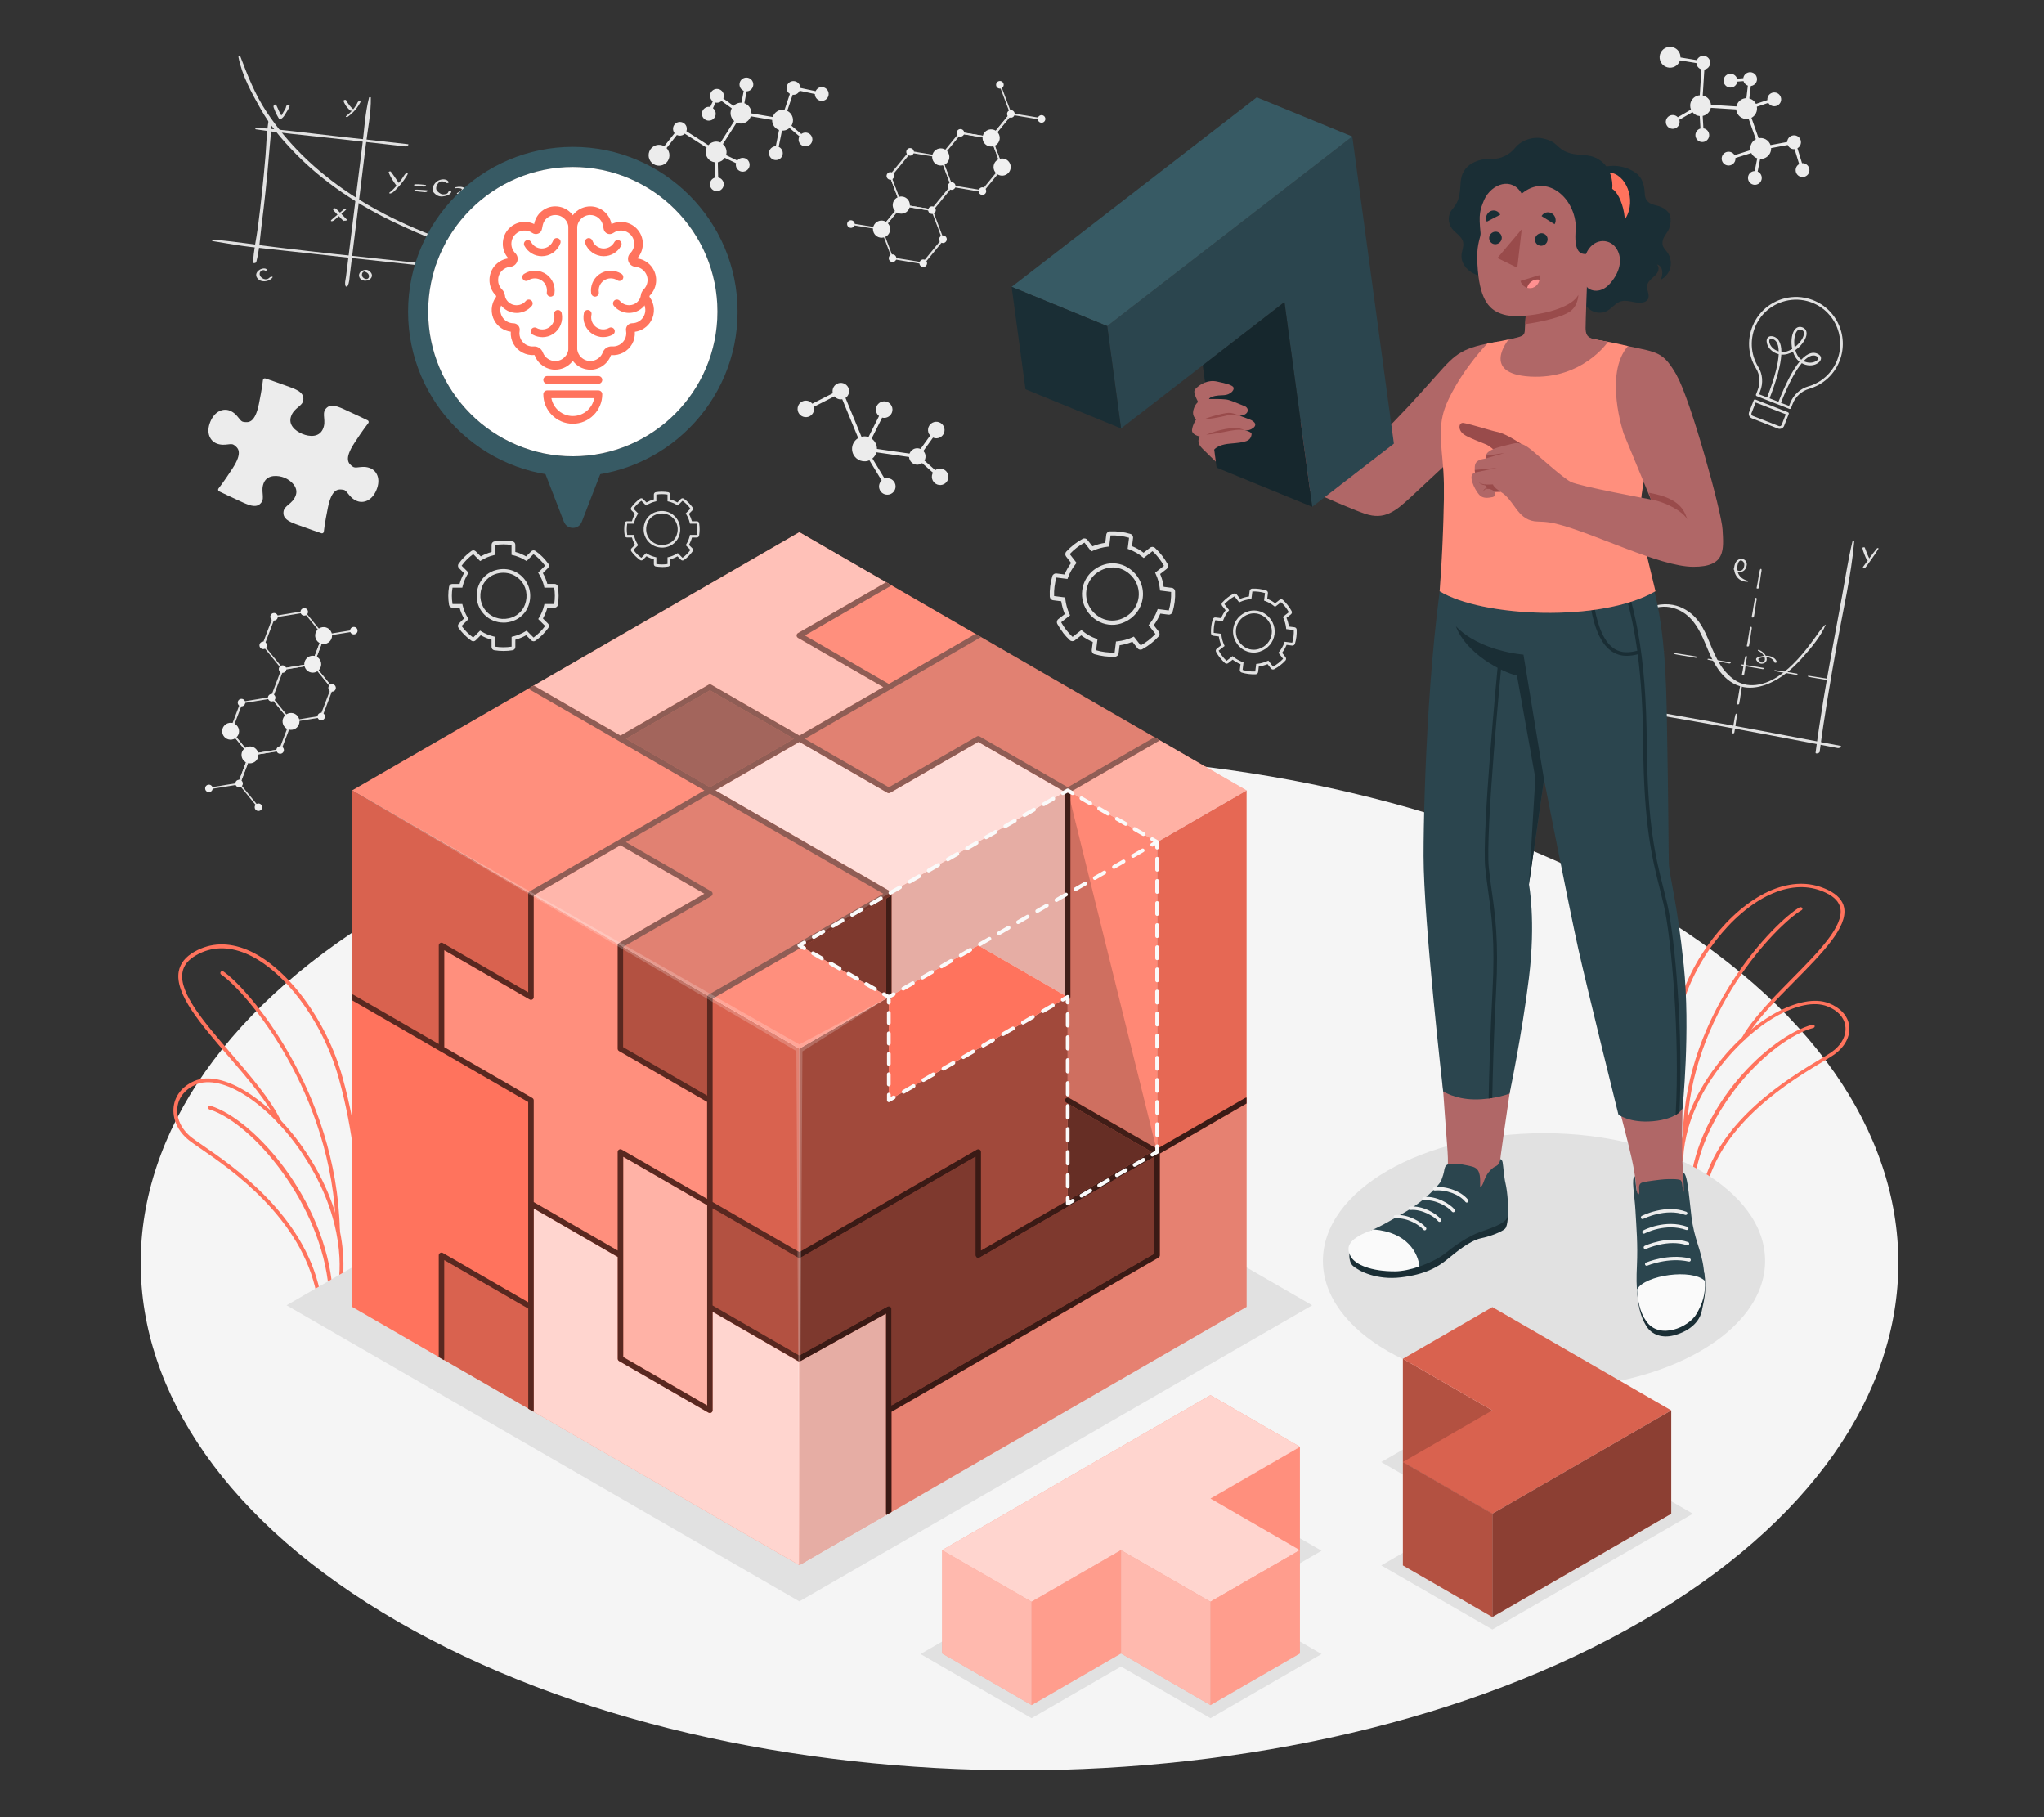 <?xml version="1.0" encoding="UTF-8"?>
<svg id="Layer_2" data-name="Layer 2" xmlns="http://www.w3.org/2000/svg" viewBox="0 0 540 480">
  <rect x="0" y="0" width="540" height="480" fill="#333333" stroke="none"/>
  <defs>
    <style>
      .cls-1, .cls-2, .cls-3, .cls-4, .cls-5, .cls-6, .cls-7, .cls-8, .cls-9, .cls-10, .cls-11, .cls-12, .cls-13, .cls-14, .cls-15, .cls-16, .cls-17, .cls-18, .cls-19, .cls-20, .cls-21, .cls-22, .cls-23, .cls-24, .cls-25, .cls-26, .cls-27, .cls-28, .cls-29 {
        stroke-width: 0px;
      }

      .cls-1, .cls-7, .cls-16, .cls-20, .cls-21, .cls-26, .cls-28, .cls-29 {
        fill: #fff;
      }

      .cls-1, .cls-18 {
        opacity: .45;
      }

      .cls-2 {
        fill: #ff735d;
      }

      .cls-30 {
        opacity: .5;
      }

      .cls-3 {
        fill: #375a64;
      }

      .cls-4 {
        fill: #e1e1e1;
      }

      .cls-5 {
        fill: #ececec;
      }

      .cls-6 {
        fill: #b06767;
      }

      .cls-7, .cls-23 {
        opacity: .15;
      }

      .cls-8 {
        fill: #2b454e;
      }

      .cls-9, .cls-31, .cls-28 {
        opacity: .3;
      }

      .cls-10 {
        fill: #f5f5f5;
      }

      .cls-11 {
        fill: #f0f0f0;
      }

      .cls-12 {
        fill: none;
      }

      .cls-13 {
        opacity: .75;
      }

      .cls-14 {
        fill: #1a2e35;
      }

      .cls-15 {
        fill: #ff9090;
      }

      .cls-17 {
        opacity: .6;
      }

      .cls-19 {
        fill: #fafafa;
      }

      .cls-20, .cls-24 {
        opacity: .55;
      }

      .cls-21 {
        opacity: .7;
      }

      .cls-22 {
        fill: #994b4b;
      }

      .cls-25 {
        opacity: .65;
      }

      .cls-26 {
        opacity: .2;
      }

      .cls-27 {
        opacity: .1;
      }

      .cls-29 {
        opacity: .35;
      }
    </style>
  </defs>
  <g id="Layer_2-2" data-name="Layer 2">
    <g>
      <rect class="cls-12" width="540" height="480"/>
      <g>
        <path id="Floor" class="cls-10" d="m105.17,428.37c-90.67-52.35-90.67-137.22,0-189.57,90.67-52.35,237.68-52.35,328.35,0,90.67,52.35,90.67,137.22,0,189.57-90.67,52.35-237.68,52.35-328.35,0Z"/>
        <g id="Graphics">
          <path class="cls-4" d="m489.39,143.05c-1.14,4.73-1.81,9.39-2.68,14.07-.85,4.6-1.7,9.21-2.55,13.81-1.71,9.34-3.31,18.65-4.51,27.89-.05.39,1.03.15,1.08-.22,1.21-9.29,2.81-18.66,4.5-28.05,1.65-9.17,3.84-18.51,4.63-27.51.01-.13-.43-.19-.47,0h0Z"/>
          <path class="cls-4" d="m414.7,184.93c11.88,2.1,23.95,3.99,35.81,6.12,11.74,2.11,23.4,4.31,35.01,6.55.47.09,1.23-.49.69-.59-11.51-2.22-23.05-4.41-34.7-6.49-11.97-2.14-23.94-4.33-36.34-6-.38-.05-.89.32-.46.4h0Z"/>
          <path class="cls-4" d="m492.04,144.75c.08.57.29,1.1.49,1.62.2.53.43,1.04.68,1.55.05.1.23.14.43.09.17-.04.38-.17.32-.27-.26-.51-.5-1.02-.72-1.55-.21-.51-.36-1.04-.58-1.55-.06-.14-.65-.11-.62.11h0Z"/>
          <path class="cls-4" d="m495.87,144.85c-.7.82-1.3,1.64-1.91,2.47-.3.41-.6.83-.9,1.24-.16.21-.31.43-.47.64-.15.2-.34.42-.43.62-.1.22.43.33.67.08.35-.37.59-.78.86-1.16.28-.39.56-.78.84-1.18.62-.88,1.23-1.75,1.75-2.63.08-.13-.26-.26-.41-.09h0Z"/>
          <path class="cls-4" d="m414.32,187.7c-.23.23-.06.36.06.51.13.18.29.34.43.51.28.33.56.67.82,1.02.26.34.51.68.75,1.03.13.18.25.36.37.54.14.2.18.38.55.43.18.03.46-.09.52-.23.09-.23-.1-.38-.21-.54-.12-.18-.25-.35-.37-.53-.25-.34-.52-.68-.8-1.01-.29-.35-.59-.69-.89-1.03-.25-.28-.48-.69-1.05-.76-.05,0-.13,0-.17.05h0Z"/>
          <path class="cls-4" d="m418.34,188.17c-.09-.12-.39-.09-.61.01-.24.1-.43.25-.62.4-.4.3-.77.62-1.14.93-.73.63-1.41,1.27-2.03,1.93-.3.32.5.34.78.04.53-.56,1.1-1.11,1.69-1.65.28-.26.57-.51.86-.76.14-.12.28-.24.42-.35.08-.07.16-.15.25-.22.11-.09.16-.1.3-.14.14-.04.14-.14.11-.19h0Z"/>
          <path class="cls-4" d="m482.18,165.02c-1.23,1.23-2.01,2.51-2.94,3.78-1.1,1.5-2.23,3-3.54,4.48-2.32,2.63-6.24,6.62-11,7.53-4.61.88-7.31-1.62-8.89-3.43-1.61-1.85-2.59-3.97-3.51-6.11-1.57-3.65-2.84-7.76-6.96-10.2-1.9-1.13-4.52-1.94-8.04-1.13-3.43.79-6.41,2.67-8.61,4.67-6.08,5.51-9.47,12.32-10.34,17.76-.03.18.56.19.64-.03,1.91-5.62,4.08-11.57,10.07-17.21,3.33-3.13,8.61-5.77,12.9-4.56,2.63.74,4.3,2.24,5.54,3.84,2.67,3.47,3.5,7.71,5.76,11.36,1.78,2.88,5.89,8.04,13.76,4.89,3.78-1.51,6.68-4.24,8.82-6.57,2.58-2.82,5.33-6.17,6.45-9.02.02-.04-.04-.11-.11-.04h0Z"/>
          <g>
            <path class="cls-4" d="m465.22,150.24c-.23.11-.25.23-.29.37-.06.25-.12.5-.17.75-.08.44-.15.87-.22,1.3-.14.89-.28,1.77-.47,2.67-.04.2.54.2.59-.03.18-.87.29-1.73.41-2.59.06-.43.12-.86.19-1.29.05-.37.27-.91,0-1.18,0,0-.03-.02-.05,0h0Z"/>
            <path class="cls-4" d="m463.92,157.89c-.23.11-.25.23-.29.37-.06.25-.12.5-.17.75-.08.44-.15.87-.22,1.3-.14.89-.28,1.77-.47,2.67-.04.2.54.2.59-.03.18-.87.29-1.73.41-2.59.06-.43.12-.86.19-1.29.05-.37.27-.91,0-1.18,0,0-.03-.02-.05,0h0Z"/>
            <path class="cls-4" d="m462.63,165.54c-.23.11-.25.23-.29.37-.06.25-.12.5-.17.75-.08.44-.15.87-.22,1.3-.14.89-.28,1.77-.47,2.67-.04.2.54.2.59-.03.18-.87.29-1.73.41-2.59.06-.43.12-.86.19-1.29.05-.37.27-.91,0-1.18,0,0-.03-.02-.05,0h0Z"/>
            <path class="cls-4" d="m461.33,173.19c-.23.11-.25.23-.29.37-.06.25-.12.5-.17.75-.08.44-.15.87-.22,1.3-.14.89-.28,1.77-.47,2.67-.04.2.54.2.59-.03.18-.87.29-1.73.41-2.59.06-.43.12-.86.19-1.29.05-.37.27-.91,0-1.18,0,0-.03-.02-.05,0h0Z"/>
            <path class="cls-4" d="m460.03,180.84c-.23.11-.25.23-.29.37-.06.25-.12.5-.17.75-.08.44-.15.87-.22,1.3-.14.89-.28,1.77-.47,2.67-.04.2.54.2.59-.03.18-.87.29-1.73.41-2.59.06-.43.12-.86.19-1.29.05-.37.27-.91,0-1.18,0,0-.03-.02-.05,0h0Z"/>
            <path class="cls-4" d="m458.74,188.49c-.23.11-.25.23-.29.37-.06.25-.12.5-.17.75-.08.44-.15.87-.22,1.3-.14.89-.28,1.77-.47,2.67-.04.2.54.2.59-.03.18-.87.29-1.73.41-2.59.06-.43.12-.86.19-1.29.05-.37.27-.91,0-1.18,0,0-.03-.02-.05,0h0Z"/>
          </g>
          <g>
            <path class="cls-4" d="m433.42,171.15c.06.11.19.13.35.17.23.05.47.1.71.14.51.09,1.03.17,1.54.26,1.04.17,2.08.33,3.08.53.11.02.29.02.41-.08.11-.09.05-.2-.07-.22-1-.19-2.03-.35-3.06-.51-.51-.08-1.02-.16-1.53-.24-.3-.05-.6-.09-.9-.14-.14-.02-.32-.08-.5.02-.05.03-.05.07-.03.09h0Z"/>
            <path class="cls-4" d="m442.26,172.65c.07.11.18.13.35.17.23.05.47.1.71.14.51.09,1.03.17,1.54.26,1.04.17,2.08.33,3.08.53.11.02.29.02.41-.08.11-.09.05-.2-.07-.22-1-.2-2.03-.35-3.06-.51-.51-.08-1.02-.16-1.53-.24-.3-.05-.6-.09-.9-.14-.14-.02-.32-.08-.5.02-.05.03-.05.07-.03.09h0Z"/>
            <path class="cls-4" d="m451.09,174.14c.07.11.19.13.35.17.23.05.47.1.71.14.51.09,1.03.17,1.54.26,1.04.17,2.08.33,3.08.53.11.02.29.02.41-.08.11-.09.05-.2-.07-.22-1-.19-2.03-.35-3.06-.51-.51-.08-1.03-.16-1.53-.24-.3-.05-.6-.09-.9-.14-.14-.02-.32-.08-.5.02-.04.03-.05.07-.04.09h0Z"/>
            <path class="cls-4" d="m459.92,175.64c.07.11.19.13.35.17.23.05.47.1.71.14.51.09,1.02.17,1.54.26,1.04.17,2.08.33,3.08.53.11.02.29.02.41-.08.11-.09.05-.2-.07-.22-1-.2-2.03-.35-3.06-.51-.51-.08-1.02-.16-1.53-.24-.3-.05-.6-.09-.9-.14-.14-.02-.32-.08-.5.02-.05.03-.05.07-.04.09h0Z"/>
            <path class="cls-4" d="m468.75,177.14c.06.11.19.13.35.17.23.05.47.1.71.14.51.09,1.03.17,1.54.26,1.04.17,2.08.33,3.08.53.11.02.29.02.41-.08.11-.09.05-.2-.07-.22-1-.19-2.03-.35-3.06-.51-.51-.08-1.02-.16-1.53-.24-.3-.05-.6-.09-.9-.14-.14-.02-.32-.08-.5.02-.05.03-.05.07-.04.09h0Z"/>
            <path class="cls-4" d="m477.59,178.63c.06.11.19.13.35.17.23.05.47.1.71.14.51.09,1.03.17,1.54.26,1.04.17,2.08.33,3.08.53.11.02.29.02.41-.08.11-.09.05-.2-.07-.22-1-.19-2.03-.35-3.06-.51-.51-.08-1.02-.16-1.53-.24-.3-.05-.6-.09-.9-.14-.14-.02-.32-.08-.5.02-.04.03-.05.07-.03.09h0Z"/>
            <path class="cls-4" d="m433.52,171.26c.76.22,1.67.32,2.5.47.88.15,1.77.31,2.66.45.15.02.51.14.73.05.37-.15.07-.4-.24-.27.08-.03.26,0,.18-.03-.02-.01-.08-.01-.11-.02-.12-.02-.24-.04-.36-.06-.38-.06-.76-.12-1.14-.19-.95-.16-1.9-.31-2.85-.47-.41-.07-.82-.14-1.25-.19-.25-.03-.24.22-.11.26h0Z"/>
            <path class="cls-4" d="m425.08,169.83c.75.21,1.63.31,2.45.45.89.15,1.78.31,2.68.46.2.03.43.11.68.08.16-.02.26-.14.24-.22-.02-.1-.18-.12-.34-.1.21-.03.14,0,.01-.03-.12-.02-.23-.04-.35-.06-.38-.06-.75-.12-1.13-.19-.95-.16-1.9-.31-2.85-.47-.42-.07-.85-.15-1.29-.19-.25-.03-.25.22-.11.26h0Z"/>
            <path class="cls-4" d="m417.35,168.52c.76.22,1.67.32,2.5.47.88.15,1.77.31,2.66.45.15.03.51.14.73.05.37-.15.07-.4-.24-.27.08-.03.26,0,.18-.03-.02-.01-.08-.01-.11-.02-.12-.02-.24-.04-.36-.06-.38-.06-.76-.12-1.14-.19-.95-.16-1.9-.31-2.85-.47-.41-.07-.82-.14-1.25-.19-.25-.03-.24.22-.11.26h0Z"/>
          </g>
          <path class="cls-4" d="m457.99,150.31c.16.5,1.34,1.21,2.49.57.64-.36.84-.94.94-1.35.14-.55.07-1.08-.3-1.46-.26-.27-.72-.56-1.41-.41-.65.14-1.02.6-1.2.96-.55,1.11-.43,2.24-.02,3.11.44.93,1.36,1.93,3.13,1.95.26,0,.28-.23.14-.27-2.4-.58-3.23-2.54-2.65-4.44.07-.22.15-.47.35-.69.24-.29.49-.3.75-.16.53.27.67.78.6,1.29-.04.34-.23,1.29-1.1,1.37-.69.06-1.06-.33-1.34-.6-.09-.08-.41-.01-.37.13h0Z"/>
          <path class="cls-4" d="m464.47,171.9c.68.29,1.16.73,1.47,1.23.17.27.3.56.32.88.02.24.02.62-.37.88-.47.31-.81-.06-.96-.21-.12-.13-.64-.54-.28-.76.15-.1.48-.16.65-.21.26-.06.52-.11.77-.14.49-.05.93,0,1.29.11.79.24,1.25.73,1.44,1.29.06.18.66.1.6-.14-.18-.69-.86-1.25-1.8-1.5-.5-.13-1.11-.16-1.77-.07-.28.04-.57.1-.86.18-.26.07-.61.16-.82.32-.45.35-.09.71.09.93.24.27.52.6,1.1.63.47.02.97-.21,1.21-.54.28-.39.21-.8.12-1.12-.25-.85-.97-1.59-2.04-2-.2-.08-.31.17-.17.22h0Z"/>
          <path class="cls-4" d="m423.26,163.78c-.13-.19-.55-.27-.92-.24-.31.02-.64.11-.94.27-.67.37-.9.95-1.01,1.37-.07.26-.14.54.01.74.12.16.37.26.69.26.57,0,1.16-.32,1.52-.68.51-.51.63-1.07.6-1.53-.22.03-.44.06-.66.08.06.69.16,1.4.91,1.79.27.14.7.24,1.18.07.5-.18.77-.58.7-.84-.02-.08-.26-.17-.39-.03-.13.14-.33.55-.63.59-.28.04-.51-.18-.62-.28-.4-.37-.44-.9-.49-1.4-.02-.2-.68-.15-.66.08.03.4-.05.87-.47,1.31-.23.24-.78.62-1.04.39-.18-.16-.05-.48.02-.71.07-.23.17-.48.37-.71.14-.17.35-.35.63-.43.41-.12.74,0,1.03.07.06.01.14-.02.18-.06.06-.06.02-.1,0-.14h0Z"/>
        </g>
        <g id="Gears">
          <g id="Gear">
            <path class="cls-4" d="m133,171.95c-.81,0-1.62-.07-2.4-.19-.43-.07-.74-.44-.74-.88v-1.9c-1-.27-1.96-.67-2.85-1.18l-1.34,1.34c-.31.31-.79.35-1.14.1-1.31-.93-2.45-2.07-3.39-3.39-.25-.35-.21-.83.1-1.14l1.35-1.34c-.52-.9-.91-1.85-1.18-2.85h-1.9c-.44,0-.8-.31-.88-.74-.13-.79-.2-1.6-.2-2.4s.07-1.61.2-2.4c.07-.43.44-.73.88-.73h1.9c.27-.99.67-1.95,1.18-2.85l-1.34-1.34c-.3-.3-.35-.79-.1-1.14.94-1.31,2.08-2.45,3.39-3.39.35-.25.83-.21,1.14.1l1.34,1.34c.9-.52,1.86-.91,2.85-1.18v-1.9c0-.44.31-.81.74-.88,1.54-.26,3.24-.26,4.79,0,.43.07.74.44.74.88v1.9c1,.26,1.95.66,2.85,1.18l1.34-1.34c.31-.31.79-.35,1.14-.1,1.31.93,2.45,2.07,3.39,3.38.25.35.21.84-.1,1.14l-1.34,1.34c.52.9.91,1.86,1.18,2.85h1.9c.44,0,.8.31.88.74.13.78.2,1.59.2,2.4s-.07,1.6-.2,2.4c-.07.43-.44.74-.88.74h-1.89c-.27,1-.67,1.95-1.18,2.85l1.34,1.34c.31.31.35.79.1,1.14-.94,1.32-2.08,2.46-3.39,3.39-.35.25-.83.21-1.14-.1l-1.34-1.34c-.89.51-1.85.91-2.85,1.18v1.9c0,.44-.31.8-.74.88-.78.13-1.58.19-2.39.19Zm-2.16-1.14c1.4.22,2.92.22,4.32,0v-2.59l.37-.09c1.17-.28,2.27-.73,3.27-1.35l.33-.2,1.83,1.83c1.17-.85,2.2-1.88,3.06-3.06l-1.83-1.83.2-.33c.63-1.01,1.08-2.11,1.35-3.26l.09-.37h2.58c.11-.72.17-1.45.17-2.17s-.06-1.46-.17-2.16h-2.59l-.09-.37c-.27-1.15-.73-2.25-1.36-3.27l-.2-.33,1.83-1.83c-.85-1.18-1.88-2.21-3.06-3.06l-1.83,1.83-.33-.2c-1.01-.63-2.11-1.08-3.26-1.35l-.38-.09v-2.6c-1.4-.23-2.93-.23-4.32,0v2.6l-.38.09c-1.15.27-2.25.72-3.26,1.35l-.33.2-1.83-1.83c-1.18.85-2.21,1.87-3.06,3.06l1.83,1.83-.2.33c-.63,1.02-1.08,2.12-1.36,3.27l-.09.37h-2.59c-.12.71-.17,1.44-.17,2.16s.06,1.45.17,2.17h2.59l.09.37c.27,1.15.73,2.25,1.35,3.26l.2.33-1.83,1.83c.85,1.18,1.88,2.21,3.06,3.06l1.83-1.83.33.2c1,.62,2.1,1.07,3.27,1.35l.37.09v2.59Zm2.17-6.35c-1.87,0-3.66-.71-5.01-2.07-1.99-1.99-2.6-4.92-1.59-7.65.66-1.81,2.14-3.28,3.95-3.95,2.73-1,5.67-.4,7.65,1.59,1.99,1.99,2.6,4.92,1.59,7.66-.66,1.81-2.14,3.28-3.95,3.95-.87.32-1.76.48-2.64.48Zm-.02-13.17c-.76,0-1.54.14-2.3.42-1.54.57-2.81,1.83-3.37,3.37-.87,2.38-.35,4.92,1.37,6.63,1.71,1.71,4.25,2.24,6.63,1.36h0c1.54-.57,2.81-1.83,3.37-3.37.87-2.38.35-4.92-1.37-6.63-1.17-1.17-2.71-1.78-4.33-1.78Z"/>
          </g>
          <g id="Gear-2" data-name="Gear">
            <path class="cls-4" d="m174.88,149.76c-.56,0-1.11-.04-1.64-.13-.29-.05-.5-.3-.5-.6v-1.3c-.69-.18-1.34-.45-1.95-.8l-.92.92c-.21.21-.54.24-.78.07-.9-.64-1.68-1.42-2.32-2.31-.17-.24-.14-.57.07-.78l.92-.92c-.35-.61-.62-1.26-.81-1.94h-1.3c-.3,0-.55-.21-.6-.5-.09-.54-.14-1.09-.14-1.64s.05-1.1.14-1.64c.05-.29.3-.5.6-.5h1.3c.18-.68.46-1.33.81-1.95l-.92-.92c-.21-.21-.24-.54-.07-.78.64-.9,1.42-1.68,2.32-2.31.24-.17.57-.14.78.07l.92.92c.62-.35,1.27-.62,1.95-.81v-1.3c0-.3.21-.55.5-.6,1.05-.18,2.21-.18,3.27,0,.29.05.5.3.5.6v1.3c.68.18,1.33.45,1.95.81l.92-.92c.21-.21.54-.24.78-.07.89.64,1.67,1.42,2.32,2.31.17.24.14.57-.07.78l-.92.92c.35.61.62,1.27.81,1.95h1.3c.3,0,.55.21.6.5.09.53.13,1.08.13,1.64s-.05,1.09-.13,1.64c-.05.29-.3.51-.6.51h-1.29c-.18.68-.46,1.33-.81,1.94l.92.92c.21.21.24.54.07.78-.64.9-1.42,1.68-2.31,2.32-.24.17-.57.14-.78-.07l-.92-.92c-.61.35-1.26.62-1.95.8v1.3c0,.3-.21.55-.5.6-.53.09-1.08.13-1.64.13Zm-1.48-.78c.96.15,2,.15,2.95,0v-1.77l.26-.06c.8-.19,1.55-.5,2.23-.92l.22-.14,1.25,1.25c.8-.58,1.51-1.28,2.09-2.09l-1.25-1.25.14-.22c.43-.69.74-1.44.93-2.23l.06-.26h1.77c.08-.5.12-.99.12-1.48s-.04-1-.12-1.48h-1.77l-.06-.26c-.19-.79-.5-1.54-.93-2.23l-.14-.22,1.25-1.25c-.58-.81-1.29-1.51-2.09-2.09l-1.25,1.25-.22-.14c-.69-.43-1.44-.74-2.23-.92l-.26-.06v-1.77c-.96-.15-2-.15-2.95,0v1.77l-.26.06c-.79.18-1.54.49-2.23.92l-.22.14-1.25-1.25c-.8.58-1.51,1.28-2.09,2.09l1.25,1.25-.14.22c-.43.69-.74,1.45-.93,2.23l-.06.26h-1.77c-.08.49-.12.98-.12,1.48s.04.99.12,1.48h1.77l.06.26c.19.79.5,1.54.93,2.23l.14.22-1.25,1.25c.58.81,1.29,1.51,2.09,2.09l1.25-1.25.22.14c.68.42,1.44.73,2.23.92l.26.06v1.77Zm1.48-4.34c-1.28,0-2.5-.49-3.43-1.41-1.36-1.36-1.78-3.36-1.09-5.23.45-1.24,1.46-2.24,2.7-2.7,1.87-.69,3.87-.27,5.23,1.09,1.36,1.36,1.77,3.36,1.09,5.23-.45,1.23-1.46,2.24-2.7,2.7-.6.22-1.21.33-1.8.33Zm-.02-9c-.52,0-1.05.09-1.57.28-1.06.39-1.92,1.25-2.3,2.3-.6,1.62-.24,3.36.93,4.53,1.17,1.17,2.91,1.53,4.53.93h0c1.06-.39,1.92-1.25,2.3-2.3.6-1.62.24-3.36-.93-4.53-.8-.8-1.86-1.22-2.96-1.22Z"/>
          </g>
        </g>
        <g id="Gears-2" data-name="Gears">
          <g id="Gear-3" data-name="Gear">
            <path class="cls-4" d="m280.83,167.1c-.57-.73-1.07-1.5-1.5-2.29-.23-.43-.12-.97.27-1.27l1.71-1.33c-.46-1.09-.77-2.23-.94-3.38l-2.14-.27c-.49-.06-.86-.46-.89-.96-.08-1.83.15-3.65.67-5.41.14-.47.6-.77,1.09-.71l2.15.27c.44-1.09,1.02-2.11,1.73-3.05l-1.33-1.7c-.3-.39-.28-.94.05-1.3.62-.67,1.3-1.3,2.02-1.86.72-.56,1.49-1.06,2.29-1.5.43-.23.97-.12,1.27.27l1.33,1.7c1.08-.45,2.22-.76,3.39-.93l.26-2.14c.06-.48.47-.87.96-.89,1.84-.07,3.66.16,5.41.68.47.14.77.6.71,1.09l-.27,2.14c1.09.45,2.12,1.03,3.05,1.74l1.71-1.33c.39-.31.94-.29,1.3.05,1.31,1.2,2.5,2.73,3.35,4.3.24.43.12.97-.27,1.27l-1.71,1.33c.46,1.08.77,2.21.93,3.39l2.14.27c.49.06.86.46.88.96.08,1.83-.15,3.65-.67,5.41-.14.47-.61.77-1.1.71l-2.14-.27c-.45,1.09-1.03,2.12-1.74,3.05l1.33,1.7c.3.39.28.94-.05,1.3-.61.66-1.29,1.28-2.02,1.85-.71.55-1.48,1.06-2.29,1.5-.43.24-.97.12-1.28-.27l-1.32-1.7c-1.08.45-2.22.76-3.38.93l-.27,2.14c-.06.49-.46.86-.96.88-1.84.08-3.66-.15-5.42-.67-.47-.14-.77-.6-.71-1.09l.27-2.14c-1.08-.44-2.1-1.03-3.05-1.74l-1.71,1.33c-.39.3-.94.28-1.3-.05-.66-.61-1.28-1.29-1.85-2.02Zm-.49-2.74c.78,1.41,1.84,2.78,3.02,3.88l2.33-1.81.34.27c1.06.86,2.24,1.53,3.5,1.99l.41.15-.36,2.92c1.58.46,3.23.67,4.89.61l.36-2.92.44-.05c1.34-.14,2.65-.5,3.88-1.06l.4-.18,1.81,2.32c.73-.4,1.43-.86,2.07-1.36.66-.51,1.27-1.07,1.82-1.66l-1.81-2.33.27-.34c.85-1.05,1.51-2.23,1.99-3.5l.15-.41,2.93.37c.46-1.59.67-3.24.61-4.89l-2.92-.37-.05-.44c-.14-1.35-.5-2.66-1.07-3.88l-.18-.4,2.33-1.81c-.78-1.42-1.84-2.79-3.02-3.88l-2.33,1.81-.34-.28c-1.04-.85-2.22-1.52-3.49-1.99l-.41-.15.37-2.92c-1.58-.46-3.23-.67-4.89-.62l-.36,2.93-.43.05c-1.35.15-2.66.51-3.89,1.07l-.4.18-1.81-2.33c-.72.39-1.41.85-2.06,1.35-.65.51-1.27,1.07-1.83,1.67l1.81,2.33-.27.34c-.85,1.05-1.51,2.23-1.98,3.5l-.15.41-2.93-.37c-.46,1.59-.67,3.24-.61,4.89l2.92.37.05.44c.14,1.33.5,2.64,1.07,3.88l.18.4-2.33,1.81Zm7.22-2.49c-1.31-1.68-1.92-3.79-1.65-5.95.4-3.17,2.6-5.77,5.76-6.78,2.09-.67,4.45-.37,6.31.79,2.81,1.75,4.32,4.82,3.92,7.99-.4,3.17-2.61,5.77-5.77,6.78-2.09.67-4.45.37-6.31-.79-.9-.56-1.66-1.25-2.27-2.04Zm11.82-9.23c-.53-.69-1.2-1.29-1.98-1.78-1.59-.99-3.6-1.24-5.39-.67-2.75.88-4.66,3.12-5.01,5.86-.34,2.74.96,5.39,3.41,6.91h0c1.59.99,3.6,1.24,5.39.67,2.75-.88,4.66-3.12,5.01-5.86.23-1.86-.3-3.68-1.43-5.14Z"/>
          </g>
          <g id="Gear-4" data-name="Gear">
            <path class="cls-4" d="m322.31,173.77c-.39-.5-.73-1.03-1.03-1.56-.16-.3-.08-.66.19-.87l1.17-.91c-.31-.75-.53-1.52-.64-2.31l-1.46-.18c-.34-.04-.59-.32-.61-.65-.05-1.25.1-2.5.46-3.7.1-.32.41-.53.75-.49l1.47.18c.3-.74.7-1.44,1.18-2.09l-.91-1.16c-.21-.27-.19-.64.03-.89.42-.46.89-.89,1.38-1.27.49-.38,1.02-.73,1.57-1.02.3-.16.66-.08.87.19l.91,1.16c.74-.31,1.52-.52,2.32-.64l.18-1.46c.04-.33.32-.59.65-.61,1.26-.05,2.5.11,3.7.47.32.1.53.41.48.75l-.18,1.46c.75.31,1.45.7,2.09,1.19l1.17-.91c.27-.21.64-.19.89.03.9.82,1.71,1.87,2.29,2.94.16.29.08.66-.19.87l-1.17.91c.31.74.53,1.51.64,2.31l1.46.18c.34.04.59.32.6.65.05,1.25-.1,2.49-.46,3.7-.1.32-.42.53-.75.49l-1.46-.19c-.31.75-.7,1.45-1.19,2.09l.91,1.16c.21.27.19.64-.03.89-.42.45-.88.88-1.38,1.26-.49.38-1.01.72-1.57,1.02-.3.16-.66.09-.87-.18l-.9-1.16c-.74.31-1.52.52-2.31.63l-.18,1.46c-.04.34-.32.59-.65.6-1.26.05-2.5-.1-3.7-.46-.32-.1-.53-.41-.48-.75l.18-1.46c-.74-.3-1.44-.7-2.08-1.19l-1.17.91c-.27.21-.64.19-.89-.03-.45-.42-.87-.88-1.26-1.38Zm-.33-1.87c.53.97,1.26,1.9,2.06,2.65l1.59-1.24.23.19c.73.59,1.53,1.04,2.39,1.36l.28.1-.25,2c1.08.32,2.2.46,3.34.41l.25-2,.3-.03c.92-.1,1.81-.34,2.65-.73l.27-.12,1.23,1.59c.5-.28.98-.59,1.41-.93.45-.35.87-.73,1.25-1.14l-1.24-1.59.19-.23c.58-.72,1.04-1.52,1.36-2.39l.1-.28,2,.25c.32-1.09.46-2.21.41-3.34l-2-.25-.03-.3c-.1-.92-.34-1.81-.73-2.65l-.13-.27,1.59-1.24c-.53-.97-1.26-1.91-2.06-2.65l-1.59,1.24-.23-.19c-.71-.58-1.52-1.04-2.39-1.36l-.28-.1.25-2c-1.08-.32-2.21-.46-3.34-.42l-.25,2-.3.03c-.92.1-1.82.35-2.66.73l-.27.12-1.24-1.59c-.49.27-.97.58-1.41.92-.45.35-.86.73-1.25,1.14l1.24,1.59-.19.23c-.58.72-1.03,1.52-1.36,2.39l-.1.28-2-.25c-.32,1.09-.46,2.21-.42,3.34l2,.25.03.3c.1.91.34,1.8.73,2.65l.12.27-1.59,1.24Zm4.94-1.7c-.89-1.15-1.31-2.59-1.13-4.07.27-2.17,1.78-3.94,3.94-4.63,1.43-.46,3.04-.25,4.31.54,1.92,1.2,2.95,3.29,2.68,5.46-.27,2.17-1.78,3.94-3.94,4.64-1.43.46-3.04.25-4.31-.54-.61-.38-1.14-.86-1.55-1.39Zm8.08-6.31c-.36-.47-.82-.88-1.36-1.21-1.09-.68-2.46-.85-3.68-.46-1.88.6-3.19,2.13-3.42,4.01-.23,1.87.66,3.68,2.33,4.73h0c1.09.68,2.46.85,3.68.46,1.88-.6,3.19-2.13,3.42-4.01.16-1.27-.2-2.52-.98-3.51Z"/>
          </g>
        </g>
        <g id="Graphics-2" data-name="Graphics">
          <path class="cls-4" d="m97.49,25.82c-1.07,4.23-1.23,8.34-1.76,12.45-.54,4.2-1.05,8.39-1.57,12.58-.52,4.18-1.03,8.37-1.55,12.55-.26,2.13-.53,4.26-.79,6.39-.13,1.06-.26,2.13-.4,3.19-.11.9-.45,1.92-.08,2.66.04.08.38.12.47-.05.54-1.03.49-1.98.61-2.94.13-1.06.26-2.13.39-3.19.26-2.13.53-4.26.79-6.39.51-4.11,1.02-8.22,1.52-12.32.51-4.1,1.01-8.2,1.5-12.29.51-4.21,1.44-8.64,1.35-12.69,0-.14-.44-.16-.5.04h0Z"/>
          <path class="cls-4" d="m70.97,31.79c-.57,3.22-.58,6.33-.84,9.48-.26,3.12-.56,6.26-.9,9.4-.32,3.04-.68,6.09-1.07,9.15-.4,3.16-1.22,6.49-1.28,9.56,0,.23.75.12.82-.15.85-3.2.98-6.32,1.37-9.42.41-3.21.78-6.4,1.12-9.59.33-3.14.63-6.27.88-9.39.25-3.05.68-6.2.51-9.13-.01-.19-.57-.16-.62.09h0Z"/>
          <path class="cls-4" d="m67.59,34.16c6.37.97,13.11,1.56,19.67,2.3,6.59.74,13.2,1.48,19.8,2.22.46.05,1.2-.53.67-.59-6.59-.74-13.19-1.48-19.79-2.21-6.63-.73-13.17-1.64-20-2.13-.35-.02-.7.35-.35.41h0Z"/>
          <path class="cls-4" d="m56.18,63.68c10.61,1.8,9.08,1.4,20.17,2.66,10.93,1.23,21.92,2.4,32.89,3.59,6.44.7,12.87,1.42,19.28,2.16.45.05,1.2-.5.69-.56-22-2.54-33.99-3.55-55.91-6.18-6.42-.77-10.14-1.42-16.67-2.06-.36-.04-.85.32-.44.39h0Z"/>
          <path class="cls-4" d="m62.99,15.06c.98,4.98,3.47,9.45,5.92,13.8,2.37,4.22,5.61,8.07,9.14,11.68,7.21,7.39,16.38,13.65,27.17,18.67,6.08,2.82,12.58,5.79,20.6,6.87.33.04.61-.24.32-.32-3.05-.9-6.31-1.6-9.24-2.61-3.24-1.11-6.31-2.38-9.28-3.71-5.42-2.43-10.44-5.16-15.03-8.19-9.28-6.11-16.67-13.43-22.18-21.71-3.04-4.58-4.97-9.52-6.9-14.59-.06-.15-.58-.11-.53.11h0Z"/>
          <path class="cls-4" d="m91.91,30.81c.82-.58,1.48-1.23,2.03-1.88.29-.35.54-.7.77-1.05.12-.19.23-.38.33-.56.09-.17.28-.41.18-.53-.09-.11-.38-.12-.58.05-.18.16-.23.37-.32.54-.09.17-.19.34-.3.51-.21.34-.45.68-.73,1.01-.5.61-1.12,1.2-1.83,1.75-.3.23.18.37.46.16h0Z"/>
          <path class="cls-4" d="m90.78,26.63c-.01.24.13.44.22.64.1.21.21.41.34.61.24.37.54.71.86,1.02.14.14.29.39.63.37.18-.01.37-.08.47-.22.1-.15-.03-.23-.12-.31-.34-.3-.65-.63-.91-.98-.15-.2-.3-.4-.44-.61-.15-.24-.24-.53-.46-.73-.12-.1-.59-.02-.6.19h0Z"/>
          <path class="cls-4" d="m72.51,27.71c-.41.28-.23.61-.15.85.12.32.24.64.38.96.27.63.6,1.24.96,1.83.11.18.55.11.82-.12.59-.5.86-1.1,1.18-1.63.34-.57.78-1.17.81-1.7.02-.31-.89-.11-.91.19-.03.49-.43,1.04-.75,1.56-.29.48-.52,1.03-1.06,1.49.27-.04.55-.08.82-.12-.34-.55-.63-1.12-.91-1.7-.25-.53-.46-1.07-.73-1.59,0,.05-.01.09-.02.14.02-.03.03-.05.05-.08.11-.18-.28-.24-.49-.1h0Z"/>
          <path class="cls-4" d="m87.96,55.26c.12.32.41.58.65.84.23.26.47.52.71.77.24.25.47.51.71.76.12.13.24.25.36.38.11.12.3.25.34.41.05-.09.11-.18.16-.27-.03.02-.05.04-.08.06.17-.05.33-.1.5-.15-.04,0-.07,0-.11,0-.15,0-.46.08-.49.23.69.04.99-.04.93-.26-.02-.04-.04-.07-.07-.1-.06-.07-.13-.13-.19-.2-.14-.14-.27-.28-.41-.42-.26-.26-.51-.52-.77-.78-.26-.26-.51-.52-.77-.77-.26-.25-.49-.53-.84-.73-.14-.08-.71.03-.63.24h0Z"/>
          <path class="cls-4" d="m90.86,55.27c-1.02.82-1.98,1.66-2.95,2.49-.23.2-.72.55-.39.65.22.07.52-.06.74-.22.11-.09.22-.18.32-.27.48-.42.97-.85,1.45-1.27.47-.41.93-.82,1.36-1.24.27-.26-.24-.37-.52-.14h0Z"/>
          <path class="cls-4" d="m102.69,45.5c.42,1.29,1.25,2.44,2.06,3.55.17.23,1.03-.17.84-.42-.83-1.08-1.51-2.24-2.35-3.31-.1-.13-.62-.01-.55.19h0Z"/>
          <path class="cls-4" d="m107.19,45.82c-.42.43-.66.92-.97,1.36-.29.42-.6.84-.94,1.25-.31.39-.65.77-1.01,1.16-.38.41-.78.85-1.3,1.21-.3.21-.04.39.27.28-.2.02-.25.03-.14.02.03,0,.06,0,.09-.01.1-.02.22-.06.32-.11.17-.08.31-.19.43-.29.24-.2.45-.42.66-.63.44-.45.86-.91,1.24-1.36.39-.47.75-.94,1.08-1.42.19-.28.36-.55.53-.83.12-.2.29-.44.27-.62-.01-.13-.35-.21-.55-.01h0Z"/>
          <path class="cls-4" d="m109.56,49c.22.02.43.04.64.07.2.03.42.04.62.06.38.04.75.1,1.13.16.15.02.42-.06.55-.19.14-.14.02-.23-.12-.25.21.03-.04,0-.08-.01-.04,0-.08-.01-.13-.02-.1-.01-.2-.02-.29-.04-.19-.02-.39-.04-.59-.06-.24-.02-.47-.05-.72-.05-.27,0-.54,0-.81,0-.12,0-.3.04-.37.15-.06.11.05.17.18.18h0Z"/>
          <path class="cls-4" d="m109.57,50.46c.22.05.46.07.7.1.22.03.45.05.67.07.44.04.87.08,1.31.13.19.02.46-.05.63-.2.15-.14.11-.29-.07-.3-.48-.03-.97-.07-1.45-.1-.48-.04-.98-.08-1.5-.06-.12,0-.3.08-.37.17-.07.09-.01.18.09.2h0Z"/>
          <path class="cls-4" d="m118.54,48.09c-.21-.5-.94-.85-1.93-.67-1,.18-1.7.88-2.02,1.49-.41.8-.41,1.52.08,2.03.45.47,1.11,1.05,2.22.95.54-.05,1.29-.21,1.8-.54.44-.29.69-.71.4-.9-.09-.06-.42-.09-.54.08-.12.16-.17.4-.37.55-.16.13-.43.17-.61.21-.47.1-.8.06-1.09-.08-.34-.17-.61-.39-.85-.62-.26-.24-.41-.52-.4-.87,0-.3.1-.63.28-.95.13-.24.32-.54.67-.73.28-.16.58-.14.81-.12.41.05.71.23.97.41.16.11.67-.02.59-.24h0Z"/>
          <path class="cls-4" d="m120.41,49.71c.51-.04,1.36-.07,1.58.21.2.26-.65.82-1.08.98-.36.13-.2.34.01.35,1.1.04,1.83.71,1.65,1.51-.07.3-.4.75-.89.63-.55-.13-.62-.55-1.01-.78-.08-.05-.35-.08-.44.08-.35.59.37,1.03.99,1.14.64.11,1.51-.17,1.91-.74.41-.58.2-1.12-.09-1.5-.35-.45-.98-.72-1.84-.75,0,.12,0,.23.01.35.71-.26,1.7-1.01,1.5-1.42-.24-.5-1.47-.5-2.35-.32-.31.06-.12.29.06.28h0Z"/>
          <path class="cls-4" d="m96.91,71.64s0,0,0,.01c.07.05.23.08.37-.02.14-.09.09-.19,0-.22-.22-.1-.41-.15-.72-.13-.22.01-.47.07-.7.16-.41.16-.71.43-.85.7-.32.58-.14,1.12.2,1.49.33.35,1.01.69,1.91.42.92-.28,1.19-.95,1.14-1.39-.04-.32-.19-.59-.43-.81-.26-.25-.64-.47-1.18-.48-.24,0-.5.23-.35.32.2.13.47.21.66.34.19.13.33.29.42.48.09.18.13.38.1.61-.03.15-.1.34-.31.48-.17.12-.32.12-.48.1-.24-.03-.43-.12-.58-.23-.36-.25-.54-.62-.48-1.06.03-.17.09-.38.3-.55.37-.3.89-.19,1.18-.15.02-.09.04-.19.06-.28-.07,0-.14.01-.22.02-.16.02-.11.18-.05.2h0Z"/>
          <path class="cls-4" d="m70.52,71.29c-.16-.46-1.07-.51-1.87-.07-.64.35-.93.89-.97,1.29-.04.48.18.88.51,1.2.33.32.83.59,1.53.6.82.01,1.84-.38,2.28-1.03.19-.28-.5-.23-.73,0-1.07,1.09-2.25.12-2.51-.35-.17-.31-.29-.72.02-1.16.11-.16.26-.28.45-.36.03,0,.14-.03.24-.04.21-.02.4,0,.5.09.07.06.19.09.35.03.13-.05.22-.14.2-.21h0Z"/>
          <path class="cls-4" d="m124.54,74.49c-.12.24.09.34.24.49.2.19.41.37.63.55.45.37.9.73,1.36,1.08.43.33.86.67,1.3,1,.22.17.43.33.65.5.24.18.4.41.88.38.36-.02.56-.36.22-.37-.01,0-.03,0-.04,0-.02,0-.05,0-.07,0,.11,0,.34.12.33-.03,0-.05-.07-.09-.11-.12-.1-.08-.22-.16-.33-.24-.22-.16-.44-.32-.66-.48-.45-.33-.9-.67-1.35-1s-.9-.67-1.35-1c-.21-.16-.43-.31-.66-.46-.23-.15-.42-.35-.79-.38-.08,0-.21.01-.25.1h0Z"/>
          <path class="cls-4" d="m129.48,74.03c-.87.73-1.64,1.49-2.56,2.2-.4.31-.81.62-1.23.91-.46.32-.95.63-1.4.95-.16.12-.12.25,0,.29.15.05.37,0,.56-.1,1.02-.58,1.95-1.29,2.8-1.97.85-.68,1.72-1.42,2.32-2.16.17-.21-.27-.32-.51-.12h0Z"/>
        </g>
        <path id="Molecules" class="cls-5" d="m216.12,23.32c-.29.2-.51.47-.64.77l-4.04-.86c0-.34-.1-.69-.3-1-.56-.84-1.69-1.06-2.53-.51-.84.56-1.06,1.69-.51,2.53.16.23.36.41.58.55l-1.42,4.24c-.68-.12-1.4,0-2.02.42-.54.36-.91.88-1.09,1.45l-5.64-.96c.01-.55-.13-1.11-.46-1.6-.35-.52-.85-.89-1.4-1.08l.59-3.14c.33-.01.66-.1.96-.3.84-.56,1.06-1.69.51-2.53-.56-.84-1.69-1.06-2.53-.51-.84.56-1.06,1.69-.51,2.53.21.31.49.53.81.67l-.59,3.14c-.56-.02-1.14.12-1.64.46-.17.11-.32.24-.46.38l-2.7-1.94c.24-.55.2-1.2-.16-1.73-.56-.84-1.69-1.06-2.53-.51-.84.56-1.06,1.69-.51,2.53.12.18.27.32.43.44l-.68,1.5c-.46-.1-.96-.02-1.39.27-.84.56-1.06,1.69-.51,2.53.56.84,1.69,1.06,2.53.51.84-.56,1.06-1.69.51-2.53-.12-.18-.27-.32-.43-.44l.68-1.5c.46.1.96.02,1.39-.27.07-.05.14-.11.2-.16l2.7,1.94c-.45.86-.43,1.93.15,2.8.14.21.31.4.5.56l-3.62,5.68c-.84-.38-1.84-.33-2.66.22-.21.14-.4.31-.56.49l-5.79-3.7c.19-.53.15-1.14-.19-1.64-.56-.84-1.69-1.06-2.53-.51-.84.56-1.06,1.69-.51,2.53.03.05.08.09.11.14l-2.73,3.45c-.88-.51-2-.51-2.91.09-1.26.84-1.61,2.55-.76,3.82.84,1.26,2.55,1.61,3.82.76,1.26-.84,1.61-2.55.76-3.82-.09-.13-.19-.25-.3-.37l2.72-3.45c.56.27,1.25.25,1.8-.12.1-.07.19-.15.28-.23l5.79,3.7c-.38.84-.33,1.84.21,2.66.46.7,1.19,1.11,1.96,1.2l.09,4.03c-.2.05-.4.13-.58.25-.84.56-1.07,1.69-.51,2.53.56.84,1.69,1.06,2.53.51.84-.56,1.07-1.69.51-2.53-.28-.42-.71-.69-1.17-.78l-.09-4.02c.37-.06.74-.2,1.08-.42.31-.21.57-.47.76-.76l2.97,1.42c-.11.47-.04.99.25,1.43.56.84,1.69,1.06,2.53.51.84-.56,1.06-1.69.51-2.53s-1.69-1.06-2.53-.51c-.17.11-.3.25-.42.4l-2.97-1.42c.24-.77.14-1.63-.34-2.35-.14-.21-.31-.4-.5-.56l3.62-5.68c.84.38,1.84.33,2.66-.22.54-.36.91-.88,1.09-1.45l5.64.96c-.01.55.13,1.11.46,1.6.34.51.83.87,1.37,1.06l-.87,4.3c-.34,0-.68.1-.98.3-.84.56-1.06,1.69-.51,2.53.56.84,1.69,1.06,2.53.51.84-.56,1.06-1.69.51-2.53-.2-.3-.47-.52-.78-.65l.87-4.3c.58.03,1.17-.11,1.68-.46.11-.07.21-.15.3-.24l2.62,2.2c-.3.57-.29,1.28.09,1.85.56.84,1.69,1.06,2.53.51.84-.56,1.06-1.69.51-2.53-.56-.84-1.69-1.06-2.53-.51-.03.02-.06.05-.09.08l-2.61-2.2c.55-.89.57-2.05-.05-2.98-.27-.41-.64-.72-1.06-.93l1.42-4.25c.41.04.83-.04,1.2-.29.29-.2.51-.47.64-.77l4.04.86c0,.34.1.69.3,1,.56.84,1.69,1.06,2.53.51.84-.56,1.06-1.69.51-2.53-.56-.84-1.69-1.06-2.53-.51Z"/>
        <path id="Molecules-2" data-name="Molecules" class="cls-5" d="m477.05,43.3c-.31-.16-.65-.22-.98-.19l-1.21-3.95c.3-.17.56-.42.73-.75.46-.9.11-2-.78-2.46-.9-.46-2-.11-2.46.78-.13.25-.19.51-.2.78l-4.4.82c-.22-.65-.68-1.22-1.34-1.56-.58-.3-1.21-.37-1.8-.25l-1.9-5.4c.49-.25.9-.65,1.17-1.18.29-.56.36-1.17.26-1.75l3.03-1.01c.17.28.41.53.73.69.9.46,2,.11,2.46-.78.46-.9.11-2-.78-2.46-.9-.46-2-.11-2.46.78-.17.33-.23.68-.19,1.03l-3.03,1.01c-.25-.5-.66-.94-1.2-1.22-.18-.09-.37-.16-.55-.21l.39-3.3c.59-.06,1.15-.41,1.44-.98.46-.9.11-2-.78-2.46-.9-.46-2-.11-2.46.78-.1.19-.15.39-.18.59l-1.64.13c-.14-.45-.45-.85-.91-1.09-.9-.46-2-.11-2.46.78-.46.9-.11,2,.78,2.46.9.46,2,.11,2.46-.78.1-.19.15-.39.18-.59l1.64-.13c.14.45.45.85.91,1.09.08.04.16.07.24.1l-.39,3.31c-.97.03-1.9.56-2.38,1.49-.12.23-.2.46-.25.7l-6.72-.42c-.08-.91-.6-1.77-1.48-2.22-.23-.12-.46-.2-.7-.25l.43-6.86c.56-.09,1.06-.42,1.34-.96.46-.9.11-2-.78-2.46-.9-.46-2-.11-2.46.78-.03.05-.04.11-.07.16l-4.34-.71c.02-1.01-.52-2-1.49-2.5-1.35-.7-3.01-.17-3.71,1.18-.7,1.35-.17,3.01,1.18,3.71,1.35.7,3.01.17,3.71-1.18.07-.14.13-.29.18-.44l4.34.71c.03.62.38,1.21.98,1.52.11.06.22.1.34.13l-.43,6.86c-.92.07-1.77.6-2.23,1.48-.38.74-.39,1.58-.1,2.3l-3.48,2.03c-.14-.15-.3-.29-.5-.39-.9-.46-2-.11-2.46.78-.46.9-.11,2,.78,2.46.9.46,2,.11,2.46-.78.23-.45.26-.95.12-1.4l3.48-2.03c.24.3.53.55.89.74.33.17.68.27,1.03.3l.19,3.29c-.47.13-.88.45-1.13.91-.46.9-.11,2,.78,2.46s2,.11,2.46-.78c.46-.9.11-2-.78-2.46-.18-.09-.36-.14-.55-.17l-.19-3.29c.79-.16,1.5-.66,1.89-1.43.12-.23.2-.46.25-.7l6.72.42c.08.91.6,1.77,1.48,2.22.58.3,1.21.37,1.8.25l1.9,5.4c-.49.25-.9.65-1.17,1.18-.28.55-.36,1.15-.27,1.71l-4.18,1.32c-.17-.29-.42-.55-.74-.71-.9-.46-2-.11-2.46.78-.46.9-.11,2,.78,2.46.9.46,2,.11,2.46-.78.17-.32.22-.67.19-1l4.19-1.32c.25.52.66.97,1.21,1.25.12.06.24.11.36.15l-.66,3.35c-.64.02-1.26.37-1.58.98-.46.9-.11,2,.78,2.46s2,.11,2.46-.78c.46-.9.11-2-.78-2.46-.04-.02-.08-.03-.11-.04l.66-3.35c1.04.05,2.07-.49,2.59-1.48.23-.44.32-.91.3-1.38l4.4-.82c.16.38.44.71.83.91.31.16.65.22.98.19l1.21,3.95c-.3.17-.56.42-.73.75-.46.9-.11,2,.78,2.46s2,.11,2.46-.78c.46-.9.11-2-.78-2.46Z"/>
        <path id="Molecules-3" data-name="Molecules" class="cls-5" d="m250.48,125.41c-.31-1.17-1.5-1.86-2.67-1.56-.27.07-.52.2-.73.35l-2.85-2.54c.27-.48.36-1.06.21-1.63-.09-.35-.27-.65-.5-.9l2.55-3.54c.43.19.93.25,1.42.12,1.17-.31,1.86-1.5,1.56-2.67-.31-1.17-1.5-1.86-2.67-1.56-1.17.31-1.86,1.5-1.56,2.67.09.35.27.65.5.9l-2.55,3.54c-.43-.19-.93-.25-1.42-.12-.71.19-1.25.71-1.49,1.35l-8.6-1.24c0-.28-.03-.56-.1-.85-.21-.79-.69-1.44-1.31-1.87l2.78-5.55c.35.09.72.1,1.1,0,1.17-.31,1.86-1.5,1.56-2.67-.31-1.17-1.5-1.86-2.67-1.56-1.17.31-1.86,1.5-1.56,2.67.12.47.39.86.75,1.14l-2.78,5.55c-.58-.2-1.22-.23-1.86-.07l-4.22-10.26c.74-.51,1.12-1.43.88-2.35-.31-1.17-1.5-1.86-2.67-1.56-1.17.31-1.86,1.5-1.56,2.67l-5.43,2.76c-.52-.64-1.39-.96-2.25-.74-1.17.31-1.86,1.5-1.56,2.67.31,1.17,1.5,1.86,2.67,1.56,1.17-.31,1.86-1.5,1.56-2.67l5.43-2.76c.49.6,1.28.91,2.07.76l4.22,10.27c-1.24.73-1.91,2.22-1.52,3.68.46,1.76,2.26,2.81,4.02,2.35.16-.04.31-.1.46-.16l3.23,5.33c-.56.53-.83,1.34-.62,2.13.31,1.17,1.5,1.86,2.67,1.56,1.17-.31,1.86-1.5,1.56-2.67-.31-1.17-1.5-1.86-2.67-1.56-.05.01-.1.04-.15.06l-3.23-5.33c.52-.42.89-.99,1.08-1.63l8.6,1.24c0,.13.03.27.06.4.31,1.17,1.5,1.86,2.67,1.56.27-.07.52-.2.73-.35l2.85,2.53c-.27.48-.36,1.06-.21,1.63.31,1.17,1.5,1.86,2.67,1.56,1.17-.31,1.86-1.5,1.56-2.67Z"/>
        <g id="Molecules-4" data-name="Molecules">
          <g>
            <path class="cls-4" d="m74.59,176.97l-5.34-6.55,2.92-7.69h.08s8.19-1.34,8.19-1.34l.16.19,5.18,6.35-2.92,7.69h-.08s-8.19,1.34-8.19,1.34Zm-4.76-6.44l4.88,5.98,7.68-1.25,2.82-7.43-4.88-5.98-7.68,1.25-2.82,7.43Z"/>
            <path class="cls-4" d="m87.79,181.48l-4.88-5.98,2.82-7.43,7.68-1.24.05.07c.02-.09.03-.17.05-.26.02-.07.03-.14.05-.22l-.04-.05-8.19,1.33h-.08s-2.92,7.7-2.92,7.7l5.18,6.35.16.19"/>
            <path class="cls-4" d="m76.83,190.79l-5.34-6.55,2.92-7.68h.08s8.19-1.34,8.19-1.34l5.34,6.55-2.92,7.69h-.08s-8.19,1.34-8.19,1.34Zm-4.77-6.44l4.88,5.98,7.68-1.25,2.82-7.43-4.87-5.98-7.68,1.25-2.82,7.43Z"/>
            <path class="cls-4" d="m65.98,199.64l-5.34-6.55,2.92-7.69h.08s8.19-1.34,8.19-1.34l5.34,6.55-2.92,7.69h-.08s-8.19,1.34-8.19,1.34Zm-4.76-6.44l4.88,5.98,7.68-1.25,2.82-7.43-4.88-5.98-7.68,1.25-2.82,7.43Z"/>
            <path class="cls-4" d="m73.53,198.42s.01-.04.03-.06c.11-.15.25-.29.4-.41.03-.02.06-.04.08-.06l-8.17,1.32h-.08s-2.92,7.7-2.92,7.7l5.33,6.54c.06-.14.12-.29.18-.43,0,0,0-.02,0-.03h-.07s-4.88-5.97-4.88-5.97l2.82-7.43,7.26-1.18Z"/>
            <path class="cls-4" d="m60.98,192.92l-.09.02c0,.15,0,.3-.02.45h0s4.88,5.98,4.88,5.98l-2.82,7.43-7.68,1.25-.08-.1c0,.14-.04.27-.09.4,0,.02-.02.03-.03.05l.09.11,8.19-1.33h.08s2.92-7.7,2.92-7.7l-5.34-6.55Z"/>
          </g>
          <g>
            <path class="cls-11" d="m84.83,175.09c.2,1.22-.63,2.36-1.85,2.56-1.22.2-2.36-.63-2.56-1.85-.2-1.22.63-2.36,1.85-2.56,1.22-.2,2.36.63,2.56,1.85Z"/>
            <path class="cls-11" d="m87.7,167.53c.2,1.22-.63,2.36-1.85,2.56-1.22.2-2.36-.63-2.56-1.85-.2-1.22.63-2.36,1.85-2.56,1.22-.2,2.36.63,2.56,1.85Z"/>
            <path class="cls-11" d="m94.45,166.44c.09.54-.28,1.05-.82,1.13-.54.09-1.05-.28-1.13-.82-.09-.54.28-1.05.82-1.13.54-.09,1.05.28,1.13.82Z"/>
            <path class="cls-11" d="m79.09,190.2c.2,1.22-.63,2.36-1.85,2.56-1.22.2-2.36-.63-2.56-1.85-.2-1.22.63-2.36,1.85-2.56,1.22-.2,2.36.63,2.56,1.85Z"/>
            <path class="cls-11" d="m68.24,199.05c.2,1.22-.63,2.36-1.85,2.56-1.22.2-2.36-.63-2.56-1.85-.2-1.22.63-2.36,1.85-2.56,1.22-.2,2.36.63,2.56,1.85Z"/>
            <path class="cls-11" d="m63.13,192.79c.2,1.22-.63,2.36-1.85,2.56-1.22.2-2.36-.63-2.56-1.85-.2-1.22.63-2.36,1.85-2.56,1.22-.2,2.36.63,2.56,1.85Z"/>
            <path class="cls-11" d="m73.38,162.76c.09.54-.28,1.05-.82,1.13-.54.09-1.05-.28-1.13-.82-.09-.54.28-1.05.82-1.13.54-.09,1.05.28,1.13.82Z"/>
            <path class="cls-11" d="m81.36,161.47c.09.54-.28,1.05-.82,1.13-.54.09-1.05-.28-1.13-.82-.09-.54.28-1.05.82-1.13.54-.09,1.05.28,1.13.82Z"/>
            <path class="cls-11" d="m70.51,170.32c.09.54-.28,1.05-.82,1.13s-1.05-.28-1.13-.82c-.09-.54.28-1.05.82-1.13.54-.09,1.05.28,1.13.82Z"/>
            <path class="cls-11" d="m75.62,176.58c.09.54-.28,1.05-.82,1.13-.54.09-1.05-.28-1.13-.82-.09-.54.28-1.05.82-1.13.54-.09,1.05.28,1.13.82Z"/>
            <path class="cls-11" d="m88.71,181.55c.09.54-.28,1.05-.82,1.13-.54.09-1.05-.28-1.13-.82-.09-.54.28-1.05.82-1.13.54-.09,1.05.28,1.13.82Z"/>
            <path class="cls-11" d="m85.84,189.11c.09.54-.28,1.05-.82,1.13-.54.09-1.05-.28-1.13-.82s.28-1.05.82-1.13c.54-.09,1.05.28,1.13.82Z"/>
            <path class="cls-11" d="m72.75,184.14c.09.54-.28,1.05-.82,1.13-.54.09-1.05-.28-1.13-.82-.09-.54.28-1.05.82-1.13.54-.09,1.05.28,1.13.82Z"/>
            <path class="cls-11" d="m64.77,185.43c.09.54-.28,1.05-.82,1.13-.54.09-1.05-.28-1.13-.82s.28-1.05.82-1.13c.54-.09,1.05.28,1.13.82Z"/>
            <path class="cls-11" d="m74.99,197.96c.09.54-.28,1.05-.82,1.13-.54.09-1.05-.28-1.13-.82-.09-.54.28-1.05.82-1.13.54-.09,1.05.28,1.13.82Z"/>
            <path class="cls-11" d="m69.25,213.07c.09.54-.28,1.05-.82,1.13-.54.09-1.05-.28-1.13-.82-.09-.54.28-1.05.82-1.13.54-.09,1.05.28,1.13.82Z"/>
            <path class="cls-11" d="m56.16,208.1c.09.54-.28,1.05-.82,1.13-.54.09-1.05-.28-1.13-.82s.28-1.05.82-1.13c.54-.09,1.05.28,1.13.82Z"/>
            <path class="cls-11" d="m64.14,206.81c.09.54-.28,1.05-.82,1.13-.54.09-1.05-.28-1.13-.82-.09-.54.28-1.05.82-1.13.54-.09,1.05.28,1.13.82Z"/>
          </g>
        </g>
        <g id="Molecules-5" data-name="Molecules">
          <g>
            <path class="cls-4" d="m246.35,55.3l3.03,8.04-5.3,6.46h-.08s-8.32-1.38-8.32-1.38l-.09-.24-2.94-7.8,5.3-6.46h.08s8.32,1.39,8.32,1.39Zm2.51,7.75l-2.76-7.34-7.81-1.28-5.12,6.25,2.77,7.34,7.81,1.28,5.12-6.25Z"/>
            <path class="cls-4" d="m235.09,46.68l2.77,7.34-5.12,6.25-7.81-1.29-.03-.08c-.04.08-.08.16-.13.23-.04.06-.08.13-.12.19l.02.06,8.32,1.37h.08s5.3-6.45,5.3-6.45l-2.94-7.8-.09-.24"/>
            <path class="cls-4" d="m248.66,41.25l3.03,8.04-5.3,6.46h-.08s-8.32-1.39-8.32-1.39l-3.03-8.04,5.3-6.46h.08s8.32,1.39,8.32,1.39Zm2.51,7.75l-2.77-7.34-7.81-1.28-5.12,6.25,2.76,7.34,7.81,1.28,5.12-6.24Z"/>
            <path class="cls-4" d="m261.98,36.24l3.03,8.04-5.3,6.46h-.08s-8.32-1.39-8.32-1.39l-3.03-8.04,5.3-6.46h.08s8.32,1.39,8.32,1.39Zm2.51,7.75l-2.76-7.34-7.81-1.29-5.12,6.24,2.76,7.34,7.81,1.29,5.12-6.25Z"/>
            <path class="cls-4" d="m254.31,34.98s-.03.03-.04.05c-.16.11-.34.2-.52.27-.03.01-.07.02-.1.03l8.3,1.37h.08s5.3-6.45,5.3-6.45l-3.02-8.03c-.1.12-.21.24-.31.36,0,0-.01.02-.02.02h.07s2.76,7.35,2.76,7.35l-5.12,6.25-7.37-1.21Z"/>
            <path class="cls-4" d="m264.62,44.34l.09.02c.05-.14.1-.28.17-.42h0s-2.76-7.34-2.76-7.34l5.12-6.25,7.81,1.28.05.12c.05-.13.12-.25.21-.35.01-.02.03-.03.05-.04l-.05-.13-8.32-1.37h-.08s-5.3,6.45-5.3,6.45l3.03,8.04Z"/>
          </g>
          <g>
            <path class="cls-11" d="m235.87,53.8c.2-1.24,1.37-2.07,2.61-1.87,1.24.2,2.07,1.37,1.87,2.61-.2,1.24-1.37,2.07-2.61,1.87-1.24-.2-2.07-1.37-1.87-2.61Z"/>
            <path class="cls-11" d="m230.66,60.15c.2-1.24,1.37-2.07,2.61-1.87,1.24.2,2.07,1.37,1.87,2.61-.2,1.24-1.37,2.07-2.61,1.87-1.24-.2-2.07-1.37-1.87-2.61Z"/>
            <path class="cls-11" d="m246.3,41.09c.2-1.24,1.37-2.07,2.61-1.87,1.24.2,2.07,1.37,1.87,2.61-.2,1.24-1.37,2.07-2.61,1.87-1.24-.2-2.07-1.37-1.87-2.61Z"/>
            <path class="cls-11" d="m259.61,36.07c.2-1.24,1.37-2.07,2.61-1.87,1.24.2,2.07,1.37,1.87,2.61-.2,1.24-1.37,2.07-2.61,1.87-1.24-.2-2.07-1.37-1.87-2.61Z"/>
            <path class="cls-11" d="m262.51,43.76c.2-1.24,1.37-2.07,2.61-1.87,1.24.2,2.07,1.37,1.87,2.61-.2,1.24-1.37,2.07-2.61,1.87-1.24-.2-2.07-1.37-1.87-2.61Z"/>
            <path class="cls-11" d="m242.92,69.38c.09-.55.61-.92,1.15-.83.55.09.92.61.83,1.15-.09.55-.61.92-1.15.83-.55-.09-.92-.61-.83-1.15Z"/>
            <path class="cls-11" d="m234.81,68.05c.09-.55.61-.92,1.15-.83.55.09.92.61.83,1.15-.09.55-.61.92-1.15.83-.55-.09-.92-.61-.83-1.15Z"/>
            <path class="cls-11" d="m248.13,63.03c.09-.55.61-.92,1.15-.83.55.09.92.61.83,1.15-.09.55-.61.92-1.15.83s-.92-.61-.83-1.15Z"/>
            <path class="cls-11" d="m245.23,55.34c.09-.55.61-.92,1.15-.83.55.09.92.61.83,1.15-.09.55-.61.92-1.15.83-.55-.09-.92-.61-.83-1.15Z"/>
            <path class="cls-11" d="m223.81,59.02c.09-.55.61-.92,1.15-.83.55.09.92.61.83,1.15-.09.55-.61.92-1.15.83-.55-.09-.92-.61-.83-1.15Z"/>
            <path class="cls-11" d="m234.23,46.31c.09-.55.61-.92,1.15-.83.55.09.92.61.83,1.15s-.61.92-1.15.83c-.55-.09-.92-.61-.83-1.15Z"/>
            <path class="cls-11" d="m239.44,39.96c.09-.55.61-.92,1.15-.83.55.09.92.61.83,1.15-.09.55-.61.92-1.15.83-.55-.09-.92-.61-.83-1.15Z"/>
            <path class="cls-11" d="m250.44,48.98c.09-.55.61-.92,1.15-.83.55.09.92.61.83,1.15-.09.55-.61.92-1.15.83-.55-.09-.92-.61-.83-1.15Z"/>
            <path class="cls-11" d="m258.55,50.32c.09-.55.61-.92,1.15-.83.55.09.92.61.83,1.15-.09.55-.61.92-1.15.83-.55-.09-.92-.61-.83-1.15Z"/>
            <path class="cls-11" d="m252.75,34.94c.09-.55.61-.92,1.15-.83.55.09.92.61.83,1.15-.09.55-.61.92-1.15.83-.55-.09-.92-.61-.83-1.15Z"/>
            <path class="cls-11" d="m263.17,22.24c.09-.55.61-.92,1.15-.83.55.09.92.61.83,1.15-.09.55-.61.92-1.15.83-.55-.09-.92-.61-.83-1.15Z"/>
            <path class="cls-11" d="m274.18,31.26c.09-.55.61-.92,1.15-.83.55.09.92.61.83,1.15-.09.55-.61.92-1.15.83-.55-.09-.92-.61-.83-1.15Z"/>
            <path class="cls-11" d="m266.07,29.93c.09-.55.61-.92,1.15-.83.55.09.92.61.83,1.15-.09.55-.61.92-1.15.83-.55-.09-.92-.61-.83-1.15Z"/>
          </g>
        </g>
        <path id="Puzzle" class="cls-5" d="m85.26,140.84c-.11.05-.24.05-.35.01-.04-.01-4.36-1.49-6.67-2.36-1.98-.75-3.6-1.52-3.33-3.4.11-.79.71-1.3,1.35-1.83.69-.58,1.47-1.24,1.88-2.43.77-2.19-1.37-3.98-2.99-4.64-1.62-.66-4.39-.89-5.39,1.21-.53,1.13-.44,2.15-.36,3.05.07.83.14,1.61-.33,2.25-1.12,1.53-2.82.94-4.76.09-2.25-1-6.37-2.98-6.41-3-.14-.07-.24-.19-.27-.34-.03-.15,0-.3.1-.42.01-.02,1.31-1.61,3.67-5.25,2.88-4.43,1.45-5.48.42-6.24-.38-.28-.83-.24-1.61-.15-.83.1-1.86.22-3.03-.26-1.64-.67-2.84-2.75-1.62-5.72.55-1.33,1.37-2.3,2.38-2.8.9-.45,1.91-.49,2.79-.13,1.18.48,1.82,1.29,2.34,1.94.49.61.78.96,1.24,1.02,1.29.19,3.03.43,4.09-4.74.87-4.25,1.07-6.3,1.07-6.32.01-.15.1-.29.22-.37.13-.08.29-.1.43-.05.04.01,4.37,1.49,6.67,2.36,1.98.75,3.6,1.52,3.33,3.4-.11.79-.71,1.3-1.35,1.83-.69.58-1.47,1.24-1.88,2.43-.77,2.2,1.04,3.84,2.99,4.64,1.95.8,4.39.9,5.39-1.21.54-1.13.44-2.15.36-3.05-.07-.83-.14-1.61.33-2.25,1.12-1.53,2.82-.94,4.75-.09,2.25,1,6.37,2.98,6.41,3,.14.07.24.19.27.34.03.15,0,.3-.1.42-.01.02-1.31,1.61-3.67,5.25-2.88,4.43-1.46,5.47-.42,6.24.38.28.84.24,1.61.15.83-.1,1.86-.22,3.03.26,1.64.67,2.84,2.75,1.62,5.72-1.22,2.97-3.53,3.6-5.17,2.93-1.18-.48-1.82-1.29-2.34-1.94-.49-.61-.78-.96-1.24-1.02-1.29-.19-3.04-.43-4.09,4.74-.87,4.25-1.07,6.3-1.07,6.32-.01.15-.1.29-.22.37-.03.02-.05.03-.08.04Z"/>
        <path id="Idea" class="cls-4" d="m485.53,85.24c-1.61-3.18-4.41-5.45-7.88-6.39-1.16-.31-2.37-.45-3.58-.41-4.54.16-8.62,2.76-10.65,6.79-1.95,3.89-1.76,8.41.51,12.1,1.02,1.65,1.18,3.79.42,5.71l-.44,1.14c-.07.18.02.38.2.45l8.6,3.37c.18.07.38-.02.45-.2l.45-1.15c.74-1.9,2.36-3.37,4.31-3.94,3.72-1.08,6.67-3.77,8.08-7.38,1.28-3.28,1.11-6.96-.48-10.1Zm-18.03,19.97c1.91-4.94,2.95-8.81,3.1-11.55.01,0,.02,0,.03,0,1.02.1,2.08-.22,3.04-.77.33,1.06.89,2.01,1.71,2.63,0,0,.02.01.03.02-1.75,2.12-3.62,5.66-5.56,10.59l-2.35-.92Zm7.04-17.46c.54-.96,1.18-.71,1.39-.63.21.08.85.33.59,1.4-.24.99-1.18,2.26-2.39,3.19-.25-1.5-.08-3.08.41-3.97Zm3.2,14.3c-2.17.63-3.95,2.26-4.77,4.36l-.32.82-2.15-.84c2.19-5.54,4.03-8.71,5.5-10.46,1.39.77,2.8.68,3.72.28.77-.33,1.29-.89,1.36-1.45.05-.41-.13-.79-.51-1.07-.65-.48-1.43-.62-2.23-.39-.79.23-1.62.8-2.47,1.71-.02-.02-.05-.03-.07-.05-.73-.56-1.23-1.46-1.5-2.47,1.47-1.04,2.61-2.57,2.9-3.8.25-1.06-.12-1.87-1.02-2.22-.9-.35-1.72,0-2.26.94-.62,1.1-.82,3-.44,4.76-.89.55-1.86.88-2.78.79-.03,0-.06,0-.08,0,0-1.25-.22-2.23-.65-2.93-.44-.72-1.1-1.15-1.9-1.23-.47-.05-.86.11-1.1.44-.34.46-.33,1.23.01,1.99.41.92,1.38,1.94,2.93,2.32-.11,2.29-.91,5.86-3.06,11.42l-2.15-.84.32-.81c.83-2.13.66-4.5-.48-6.33-2.15-3.48-2.33-7.75-.49-11.42,1.91-3.8,5.76-6.25,10.05-6.41,1.14-.04,2.28.09,3.37.38,3.28.88,5.92,3.02,7.44,6.03,1.5,2.97,1.66,6.44.45,9.53-1.33,3.4-4.11,5.94-7.62,6.96Zm-1.26-6.67c.81-.85,1.5-1.25,2.05-1.41.6-.17,1.14-.08,1.62.27.26.19.24.37.23.42-.03.26-.33.63-.94.89-.73.31-1.84.39-2.97-.17Zm-6.57-2.57c-1.21-.34-1.97-1.16-2.3-1.88-.27-.6-.24-1.08-.08-1.29.03-.05.14-.19.46-.15.17.02.33.06.48.12.37.14.66.4.89.78.3.49.53,1.26.55,2.43Zm2.45,16.09l-8.6-3.37c-.18-.07-.38.02-.45.2l-1.22,3.13c-.25.64.07,1.37.71,1.63l6.92,2.71c.64.25,1.37-.07,1.62-.71l1.22-3.13c.03-.09.03-.18,0-.27s-.11-.15-.19-.18Zm-1.68,3.33c-.11.29-.44.43-.72.32l-6.92-2.71c-.29-.11-.43-.44-.32-.72l1.1-2.8,7.96,3.11-1.1,2.81Z"/>
        <g id="Plants">
          <g>
            <path class="cls-2" d="m83.88,342.1c-.13-.07-.22-.2-.25-.34-3.95-20.05-22.69-32.92-30.69-38.41-1.29-.89-2.31-1.59-2.98-2.12-2.97-2.35-4.49-5.69-4.08-8.93.37-2.92,2.32-5.36,5.36-6.71,7.42-3.3,20.46,4.98,29.67,18.84,12.91,19.42,9.41,35.09,9.38,35.24-.04.16-.16.3-.32.36l-5.66,2.1c-.07.02-.13.03-.2.03-.08,0-.15-.03-.22-.06Zm-3.81-37.11c-8.95-13.46-21.43-21.57-28.42-18.47-2.74,1.22-4.44,3.32-4.77,5.91-.37,2.88,1.02,5.88,3.71,8.01.64.5,1.64,1.2,2.92,2.07,8.03,5.51,26.72,18.35,30.99,38.47l4.85-1.79c.39-2.09,2.46-16.52-9.29-34.19Z"/>
            <path class="cls-2" d="m87.32,340.97s.05,0,.07,0c.28-.02.48-.27.46-.55-2.01-23.69-20.73-44.77-32.23-48.32-.27-.08-.55.07-.63.33-.08.27.07.55.33.63,11.37,3.51,29.61,24.98,31.52,47.45.02.25.23.45.48.46Z"/>
          </g>
          <g>
            <path class="cls-2" d="m89.77,340.06c.07,0,.15,0,.22-.04l3.82-1.6c.15-.06.27-.2.3-.36.05-.23,4.67-23.54-3.6-53.43-4.21-15.23-14.81-29.41-25.2-33.73-5-2.07-9.68-1.91-13.92.48-2.4,1.35-3.8,3.12-4.18,5.27-1.03,5.93,5.83,13.88,13.09,22.3,5.08,5.89,10.34,11.98,13.03,17.56.12.25.42.36.67.24.25-.12.36-.42.24-.67-2.74-5.7-8.05-11.84-13.17-17.78-7.1-8.23-13.82-16.01-12.86-21.46.32-1.86,1.53-3.35,3.68-4.56,3.95-2.23,8.34-2.37,13.03-.42,10.13,4.2,20.48,18.11,24.61,33.07,7.74,27.97,4.11,50.08,3.63,52.7l-3.57,1.5c-.26.11-.38.4-.27.66.08.19.25.3.44.31Z"/>
            <path class="cls-2" d="m89.26,325.58s.02,0,.04,0c.28,0,.5-.24.49-.52-.81-36.88-24.24-64.05-30.79-68.46-.23-.15-.55-.09-.7.14-.16.23-.09.55.14.7,6.46,4.34,29.55,31.16,30.34,67.64,0,.27.22.48.48.49Z"/>
          </g>
        </g>
        <g id="Plants-2" data-name="Plants">
          <g>
            <path class="cls-2" d="m450.29,314.38c-.07,0-.13,0-.2-.03l-5.66-1.83c-.16-.05-.28-.17-.32-.31-.04-.14-3.54-13.82,9.38-30.77,9.21-12.1,22.25-19.32,29.67-16.45,3.03,1.18,4.99,3.31,5.36,5.86.41,2.83-1.11,5.74-4.08,7.79-.66.46-1.68,1.07-2.98,1.85-8,4.8-26.74,16.03-30.69,33.53-.03.13-.12.24-.25.3-.07.03-.15.05-.22.06Zm-5.25-2.6l4.85,1.57c4.27-17.56,22.97-28.77,30.99-33.58,1.28-.77,2.29-1.37,2.92-1.81,2.69-1.86,4.07-4.48,3.71-6.99-.33-2.26-2.02-4.1-4.77-5.16-6.99-2.7-19.47,4.38-28.42,16.13-11.75,15.43-9.67,28.02-9.29,29.85Z"/>
            <path class="cls-2" d="m447.07,313.34s-.05,0-.07,0c-.28-.02-.48-.23-.46-.48,2.01-20.68,20.73-39.09,32.23-42.19.27-.07.55.06.63.29.08.23-.07.48-.33.55-11.37,3.07-29.61,21.81-31.52,41.42-.02.22-.23.39-.48.4Z"/>
          </g>
          <g>
            <path class="cls-2" d="m444.63,312.55c-.07,0-.15,0-.22-.03l-3.82-1.4c-.15-.06-.27-.18-.3-.32-.05-.2-4.67-20.55,3.6-46.65,4.21-13.3,14.81-25.68,25.2-29.45,5-1.81,9.68-1.67,13.92.42,2.4,1.18,3.8,2.73,4.18,4.6,1.03,5.17-5.83,12.12-13.09,19.47-5.08,5.14-10.34,10.46-13.03,15.33-.12.22-.42.31-.67.21-.25-.11-.36-.37-.24-.59,2.74-4.98,8.05-10.34,13.17-15.53,7.1-7.19,13.82-13.98,12.86-18.74-.32-1.62-1.53-2.92-3.68-3.98-3.95-1.95-8.34-2.07-13.03-.37-10.13,3.67-20.48,15.81-24.61,28.87-7.74,24.42-4.11,43.72-3.63,46.01l3.57,1.31c.26.09.38.35.27.58-.08.16-.25.26-.44.27Z"/>
            <path class="cls-2" d="m445.14,299.9s-.02,0-.04,0c-.28,0-.5-.21-.49-.45.81-32.2,24.24-55.92,30.79-59.76.23-.13.55-.08.7.12.16.2.09.48-.14.61-6.46,3.79-29.55,27.2-30.34,59.05,0,.23-.22.42-.48.43Z"/>
          </g>
        </g>
        <ellipse id="Shadow" class="cls-4" cx="407.91" cy="333.05" rx="58.41" ry="33.72"/>
        <polygon id="Shadow-2" data-name="Shadow" class="cls-4" points="364.91 413.49 388.54 399.84 364.91 386.2 394.26 369.26 447.23 399.84 394.26 430.43 364.91 413.49"/>
        <polygon id="Shadow-3" data-name="Shadow" class="cls-4" points="211.18 423 346.66 344.79 211.18 266.57 75.71 344.79 211.18 423"/>
        <polygon id="Shadow-4" data-name="Shadow" class="cls-4" points="243.19 436.91 319.79 392.68 349.14 409.62 325.51 423.26 349.14 436.91 319.79 453.85 296.16 440.21 272.53 453.85 243.19 436.91"/>
        <g id="Puzzle-2" data-name="Puzzle">
          <g>
            <g>
              <polygon class="cls-2" points="211.18 413.43 211.18 358.86 187.55 345.21 187.55 372.5 163.92 358.86 163.92 331.57 140.29 317.93 140.29 372.5 211.18 413.43"/>
              <polygon class="cls-21" points="211.18 413.43 211.18 358.86 187.55 345.21 187.55 372.5 163.92 358.86 163.92 331.57 140.29 317.93 140.29 372.5 211.18 413.43"/>
            </g>
            <g>
              <polygon class="cls-2" points="211.18 413.43 234.81 399.79 234.81 345.21 211.18 358.86 211.18 413.43"/>
              <polygon class="cls-20" points="211.18 413.43 234.81 399.79 234.81 345.21 211.18 358.86 211.18 413.43"/>
            </g>
            <g>
              <polygon class="cls-2" points="140.29 372.5 140.29 345.21 116.66 331.57 116.66 358.86 140.29 372.5"/>
              <polygon class="cls-23" points="140.29 372.5 140.29 345.21 116.66 331.57 116.66 358.86 140.29 372.5"/>
            </g>
            <polygon class="cls-2" points="116.66 358.86 93.03 345.21 93.03 263.36 140.29 290.64 140.29 345.21 116.66 331.57 116.66 358.86"/>
            <g>
              <g>
                <polygon class="cls-2" points="211.18 358.86 211.18 331.57 187.55 317.93 187.55 345.21 211.18 358.86"/>
                <polygon class="cls-9" points="211.18 358.86 211.18 331.57 187.55 317.93 187.55 345.21 211.18 358.86"/>
              </g>
              <g>
                <polygon class="cls-2" points="211.18 331.57 258.44 304.29 258.44 331.57 305.7 304.29 305.7 331.57 234.81 372.5 234.81 345.21 211.18 358.86 211.18 331.57"/>
                <polygon class="cls-18" points="211.18 331.57 258.44 304.29 258.44 331.57 305.7 304.29 305.7 331.57 234.81 372.5 234.81 345.21 211.18 358.86 211.18 331.57"/>
              </g>
            </g>
            <g>
              <polygon class="cls-2" points="305.7 304.29 329.33 290.64 329.33 345.21 234.81 399.79 234.81 372.5 305.7 331.57 305.7 304.29"/>
              <polygon class="cls-26" points="305.7 304.29 329.33 290.64 329.33 345.21 234.81 399.79 234.81 372.5 305.7 331.57 305.7 304.29"/>
            </g>
            <g>
              <g>
                <polygon class="cls-2" points="282.07 317.93 282.07 263.36 234.81 290.64 234.81 263.36 211.18 277 211.18 331.57 258.44 304.29 258.44 331.57 282.07 317.93"/>
                <polygon class="cls-9" points="282.07 317.93 282.07 263.36 234.81 290.64 234.81 263.36 211.18 277 211.18 331.57 258.44 304.29 258.44 331.57 282.07 317.93"/>
              </g>
              <g>
                <polygon class="cls-2" points="211.18 277 187.55 263.36 187.55 317.93 211.18 331.57 211.18 277"/>
                <polygon class="cls-23" points="211.18 277 187.55 263.36 187.55 317.93 211.18 331.57 211.18 277"/>
              </g>
              <polygon class="cls-2" points="234.81 263.36 211.18 277 187.55 263.36 211.18 249.71 234.81 263.36"/>
              <polygon class="cls-2" points="282.07 263.36 258.44 249.71 234.81 263.36 234.81 290.64 282.07 263.36"/>
            </g>
            <g>
              <polygon class="cls-2" points="163.92 331.57 163.92 304.29 187.55 317.93 187.55 290.64 163.92 277 163.92 249.71 140.29 236.07 140.29 263.36 116.66 249.71 116.66 277 140.29 290.64 140.29 317.93 163.92 331.57"/>
              <polygon class="cls-26" points="163.92 331.57 163.92 304.29 187.55 317.93 187.55 290.64 163.92 277 163.92 249.71 140.29 236.07 140.29 263.36 116.66 249.71 116.66 277 140.29 290.64 140.29 317.93 163.92 331.57"/>
              <polygon class="cls-2" points="163.92 249.71 187.55 236.07 163.92 222.43 140.29 236.07 163.92 249.71"/>
              <polygon class="cls-29" points="163.92 249.71 187.55 236.07 163.92 222.43 140.29 236.07 163.92 249.71"/>
            </g>
            <g>
              <polygon class="cls-2" points="163.92 304.29 187.55 317.93 187.55 372.5 163.92 358.86 163.92 304.29"/>
              <polygon class="cls-1" points="163.92 304.29 187.55 317.93 187.55 372.5 163.92 358.86 163.92 304.29"/>
            </g>
            <g>
              <polygon class="cls-2" points="305.7 304.29 305.7 222.43 329.33 208.79 329.33 290.64 305.7 304.29"/>
              <polygon class="cls-2" points="305.7 222.43 282.07 208.79 282.07 290.64 305.7 304.29 305.7 222.43"/>
              <polygon class="cls-7" points="305.7 222.43 282.07 208.79 282.07 290.64 305.7 304.29 305.7 222.43"/>
              <polygon class="cls-2" points="329.33 208.79 305.7 195.14 282.07 208.79 305.7 222.43 329.33 208.79"/>
              <polygon class="cls-28" points="329.33 208.79 305.7 195.14 282.07 208.79 305.7 222.43 329.33 208.79"/>
            </g>
            <g>
              <polygon class="cls-2" points="282.07 317.93 305.7 304.29 282.07 290.64 282.07 317.93"/>
              <polygon class="cls-17" points="282.07 317.93 305.7 304.29 282.07 290.64 282.07 317.93"/>
            </g>
            <g>
              <g>
                <polygon class="cls-2" points="163.92 249.71 187.55 263.36 234.81 236.07 187.55 208.79 163.92 222.43 187.55 236.07 163.92 249.71"/>
                <polygon class="cls-23" points="163.92 249.71 187.55 263.36 234.81 236.07 187.55 208.79 163.92 222.43 187.55 236.07 163.92 249.71"/>
              </g>
              <g>
                <polygon class="cls-2" points="163.92 249.71 187.55 263.36 187.55 290.64 163.92 277 163.92 249.71"/>
                <polygon class="cls-9" points="163.92 249.71 187.55 263.36 187.55 290.64 163.92 277 163.92 249.71"/>
              </g>
              <g>
                <polygon class="cls-2" points="234.81 263.36 234.81 236.07 211.18 249.71 234.81 263.36"/>
                <polygon class="cls-18" points="234.81 263.36 234.81 236.07 211.18 249.71 234.81 263.36"/>
              </g>
            </g>
            <g>
              <polygon class="cls-2" points="234.81 236.07 282.07 208.79 282.07 263.36 258.44 249.71 234.81 263.36 234.81 236.07"/>
              <polygon class="cls-20" points="234.81 236.07 282.07 208.79 282.07 263.36 258.44 249.71 234.81 263.36 234.81 236.07"/>
            </g>
            <g>
              <polygon class="cls-2" points="282.07 208.79 258.44 195.14 234.81 208.78 211.18 195.14 187.55 208.79 234.81 236.07 282.07 208.79"/>
              <polygon class="cls-21" points="282.07 208.79 258.44 195.14 234.81 208.78 211.18 195.14 187.55 208.79 234.81 236.07 282.07 208.79"/>
            </g>
            <g>
              <polygon class="cls-27" points="305.7 304.29 282.07 208.79 211.18 249.71 234.81 263.36 258.44 249.71 282.07 263.36 282.07 290.64 305.7 304.29"/>
              <polygon class="cls-27" points="282.07 208.79 282.07 290.64 305.7 304.29 282.07 208.79"/>
            </g>
            <polygon class="cls-2" points="187.55 208.79 140.29 181.5 93.03 208.79 140.29 236.07 187.55 208.79"/>
            <g>
              <polygon class="cls-2" points="93.03 208.79 93.03 263.36 116.66 277 116.66 249.71 140.29 263.36 140.29 236.07 93.03 208.79"/>
              <polygon class="cls-23" points="93.03 208.79 93.03 263.36 116.66 277 116.66 249.71 140.29 263.36 140.29 236.07 93.03 208.79"/>
            </g>
            <g>
              <polygon class="cls-2" points="211.18 195.14 187.55 181.5 163.92 195.14 187.55 208.79 211.18 195.14"/>
              <polygon class="cls-18" points="211.18 195.14 187.55 181.5 163.92 195.14 187.55 208.79 211.18 195.14"/>
            </g>
            <g>
              <polygon class="cls-2" points="211.18 195.14 234.81 181.5 211.18 167.86 234.81 154.21 211.18 140.57 140.29 181.5 163.92 195.14 187.55 181.5 211.18 195.14"/>
              <polygon class="cls-1" points="211.18 195.14 234.81 181.5 211.18 167.86 234.81 154.21 211.18 140.57 140.29 181.5 163.92 195.14 187.55 181.5 211.18 195.14"/>
            </g>
            <g>
              <polygon class="cls-2" points="258.44 167.86 211.18 195.14 234.81 208.78 258.44 195.14 282.07 208.79 305.7 195.14 258.44 167.86"/>
              <polygon class="cls-23" points="258.44 167.86 211.18 195.14 234.81 208.78 258.44 195.14 282.07 208.79 305.7 195.14 258.44 167.86"/>
            </g>
            <polygon class="cls-2" points="234.81 154.21 211.18 167.86 234.81 181.5 258.44 167.86 234.81 154.21"/>
          </g>
          <g>
            <g>
              <path class="cls-2" d="m282.07,264.08c.4,0,.73-.32.73-.73v-54.57c0-.13-.05-.25-.11-.36l-1.35.78v54.15c0,.4.32.73.73.73Zm46.9,25.93l-23.27,13.43-23.27-13.43c-.35-.2-.79-.08-.99.27-.2.35-.08.79.27.99l22.54,13.01-45.08,26.03v-26.03c0-.26-.14-.5-.36-.63-.22-.13-.5-.13-.73,0l-46.9,27.07v1.56c.12,0,.25-.02.36-.08l46.17-26.66v26.03c0,.26.14.5.36.63.22.13.5.13.73,0l46.17-26.66v25.61l-69.44,40.09v-25.48c0-.26-.14-.5-.36-.63-.22-.13-.5-.13-.72,0l-23.28,12.9v1.55c.12,0,.24-.02.35-.08l22.55-12.5v52.79c0,.13.04.25.11.36l1.35-.78v-26.45l70.53-40.72c.23-.13.36-.37.36-.63v-26.86l22.9-13.22v-1.56c-.12,0-.25.02-.36.09Zm-94.78-26.3c.13.22.35.37.62.37.4,0,.73-.32.73-.73v-27.29c0-.13-.05-.25-.11-.36l-1.35.78v26.45l.73.42-.62.36Z"/>
              <path class="cls-13" d="m282.07,264.08c.4,0,.73-.32.73-.73v-54.57c0-.13-.05-.25-.11-.36l-1.35.78v54.15c0,.4.32.73.73.73Zm46.9,25.93l-23.27,13.43-23.27-13.43c-.35-.2-.79-.08-.99.27-.2.35-.08.79.27.99l22.54,13.01-45.08,26.03v-26.03c0-.26-.14-.5-.36-.63-.22-.13-.5-.13-.73,0l-46.9,27.07v1.56c.12,0,.25-.02.36-.08l46.17-26.66v26.03c0,.26.14.5.36.63.22.13.5.13.73,0l46.17-26.66v25.61l-69.44,40.09v-25.48c0-.26-.14-.5-.36-.63-.22-.13-.5-.13-.72,0l-23.28,12.9v1.55c.12,0,.24-.02.35-.08l22.55-12.5v52.79c0,.13.04.25.11.36l1.35-.78v-26.45l70.53-40.72c.23-.13.36-.37.36-.63v-26.86l22.9-13.22v-1.56c-.12,0-.25.02-.36.09Zm-94.78-26.3c.13.22.35.37.62.37.4,0,.73-.32.73-.73v-27.29c0-.13-.05-.25-.11-.36l-1.35.78v26.45l.73.42-.62.36Z"/>
            </g>
            <g>
              <path class="cls-2" d="m188.28,344.8v-25.61s22.54,13.01,22.54,13.01c.11.07.24.09.36.09v-1.56l-22.9-13.22v-26.86s0,0,0,0v-26.87s-1.35-.78-1.35-.78c-.06.11-.11.22-.11.36v26.02s-22.18-12.8-22.18-12.8v-26.45l-1.35-.78c-.06.11-.11.22-.11.36v27.29c0,.26.14.5.36.63l23.27,13.43v25.61s-22.54-13.01-22.54-13.01c-.22-.13-.5-.13-.73,0-.23.13-.36.37-.36.63v26.03s-22.18-12.8-22.18-12.8v-26.86c0-.26-.14-.5-.36-.63l-23.27-13.43v-25.61s22.54,13.01,22.54,13.01c.22.13.5.13.73,0,.23-.13.36-.37.36-.63v-26.87l-1.35-.78c-.06.11-.11.22-.11.36v26.03l-22.54-13.01c-.22-.13-.5-.13-.73,0-.23.13-.36.37-.36.63v26.03s-22.54-13.01-22.54-13.01c-.11-.07-.24-.09-.36-.09v1.56l46.53,26.87v52.89l-22.54-13.01c-.22-.13-.5-.13-.73,0-.23.13-.36.37-.36.63v26.87l1.35.78c.06-.11.11-.22.11-.36v-26.03l22.18,12.8v26.45l1.35.78c.06-.11.11-.22.11-.36v-53.31l22.18,12.8v26.27s0,.6,0,.6c0,.26.14.5.36.63l23.63,13.64s.02,0,.04,0c.1.05.2.08.32.09h.01c.12,0,.22-.04.32-.09.01,0,.02,0,.04,0,.02-.01.03-.03.04-.04.07-.05.13-.11.18-.18.02-.03.04-.05.05-.08.05-.1.09-.21.09-.33v-26.03s22.54,13.01,22.54,13.01c.11.07.24.09.36.09v-1.56l-22.9-13.22Zm-1.45,26.45l-22.18-12.8v-26.87s0,0,0,0v-26.02s22.18,12.8,22.18,12.8v51.73s0,1.17,0,1.17Z"/>
              <path class="cls-25" d="m188.28,344.8v-25.61s22.54,13.01,22.54,13.01c.11.07.24.09.36.09v-1.56l-22.9-13.22v-26.86s0,0,0,0v-26.87s-1.35-.78-1.35-.78c-.06.11-.11.22-.11.36v26.02s-22.18-12.8-22.18-12.8v-26.45l-1.35-.78c-.06.11-.11.22-.11.36v27.29c0,.26.14.5.36.63l23.27,13.43v25.61s-22.54-13.01-22.54-13.01c-.22-.13-.5-.13-.73,0-.23.13-.36.37-.36.63v26.03s-22.18-12.8-22.18-12.8v-26.86c0-.26-.14-.5-.36-.63l-23.27-13.43v-25.61s22.54,13.01,22.54,13.01c.22.13.5.13.73,0,.23-.13.36-.37.36-.63v-26.87l-1.35-.78c-.06.11-.11.22-.11.36v26.03l-22.54-13.01c-.22-.13-.5-.13-.73,0-.23.13-.36.37-.36.63v26.03s-22.54-13.01-22.54-13.01c-.11-.07-.24-.09-.36-.09v1.56l46.53,26.87v52.89l-22.54-13.01c-.22-.13-.5-.13-.73,0-.23.13-.36.37-.36.63v26.87l1.35.78c.06-.11.11-.22.11-.36v-26.03l22.18,12.8v26.45l1.35.78c.06-.11.11-.22.11-.36v-53.31l22.18,12.8v26.27s0,.6,0,.6c0,.26.14.5.36.63l23.63,13.64s.02,0,.04,0c.1.05.2.08.32.09h.01c.12,0,.22-.04.32-.09.01,0,.02,0,.04,0,.02-.01.03-.03.04-.04.07-.05.13-.11.18-.18.02-.03.04-.05.05-.08.05-.1.09-.21.09-.33v-26.03s22.54,13.01,22.54,13.01c.11.07.24.09.36.09v-1.56l-22.9-13.22Zm-1.45,26.45l-22.18-12.8v-26.87s0,0,0,0v-26.02s22.18,12.8,22.18,12.8v51.73s0,1.17,0,1.17Z"/>
            </g>
            <g>
              <path class="cls-2" d="m304.99,194.73l-22.91,13.22-23.27-13.43c-.22-.13-.5-.13-.73,0l-23.27,13.43-22.17-12.8,22.54-13.01,24-13.85-1.46-.85-22.9,13.22-22.18-12.8,22.54-13.01c.11-.07.19-.16.26-.27l-1.35-.78-23.27,13.43c-.23.13-.36.37-.36.63s.14.5.36.63l22.54,13.01-22.17,12.8-23.27-13.43c-.22-.13-.5-.13-.73,0l-23.27,13.43-22.9-13.22-1.35.78c.06.11.14.21.26.27l22.61,13.06,23.55,13.6-22.54,13.01s0,0,0,0l-23.63,13.64c-.11.07-.19.16-.26.27l1.35.78,22.9-13.22,22.18,12.8-22.54,13.01c-.12.07-.19.16-.26.27l1.35.78,23.27-13.43c.23-.13.36-.37.36-.63s-.14-.5-.36-.63l-22.54-13.01,22.18-12.8,45.81,26.45-46.17,26.66c-.11.07-.19.16-.26.27l1.35.78,46.89-27.07s0,0,0,0h0s.02-.02.03-.03c.04-.03.08-.06.11-.1.03-.03.07-.07.09-.11,0-.01.02-.02.03-.03.02-.03.02-.06.03-.09.02-.05.04-.09.05-.14,0-.05,0-.09,0-.14,0-.05,0-.09,0-.14,0-.05-.03-.09-.05-.14-.01-.03-.01-.06-.03-.09,0-.01-.02-.02-.03-.03-.03-.04-.06-.07-.09-.11-.04-.04-.07-.07-.11-.1-.01,0-.02-.02-.03-.03l-46.17-26.66,22.18-12.8,23.26,13.43c.22.13.5.13.73,0l23.27-13.43,23.27,13.43s0,0,0,0c.09.05.18.06.28.08.03,0,.05.02.08.02,0,0,0,0,0,0s0,0,0,0c.03,0,.05-.02.08-.02.1-.01.19-.03.28-.08,0,0,0,0,0,0l23.63-13.64c.11-.07.2-.16.27-.27l-1.35-.78Zm-117.43,13.22l-22.18-12.81,22.18-12.8,22.18,12.8-22.18,12.8Z"/>
              <path class="cls-24" d="m304.99,194.73l-22.91,13.22-23.27-13.43c-.22-.13-.5-.13-.73,0l-23.27,13.43-22.17-12.8,22.54-13.01,24-13.85-1.46-.85-22.9,13.22-22.18-12.8,22.54-13.01c.11-.07.19-.16.26-.27l-1.35-.78-23.27,13.43c-.23.13-.36.37-.36.63s.14.5.36.63l22.54,13.01-22.17,12.8-23.27-13.43c-.22-.13-.5-.13-.73,0l-23.27,13.43-22.9-13.22-1.35.78c.06.11.14.21.26.27l22.61,13.06,23.55,13.6-22.54,13.01s0,0,0,0l-23.63,13.64c-.11.07-.19.16-.26.27l1.35.78,22.9-13.22,22.18,12.8-22.54,13.01c-.12.07-.19.16-.26.27l1.35.78,23.27-13.43c.23-.13.36-.37.36-.63s-.14-.5-.36-.63l-22.54-13.01,22.18-12.8,45.81,26.45-46.17,26.66c-.11.07-.19.16-.26.27l1.35.78,46.89-27.07s0,0,0,0h0s.02-.02.03-.03c.04-.03.08-.06.11-.1.03-.03.07-.07.09-.11,0-.01.02-.02.03-.03.02-.03.02-.06.03-.09.02-.05.04-.09.05-.14,0-.05,0-.09,0-.14,0-.05,0-.09,0-.14,0-.05-.03-.09-.05-.14-.01-.03-.01-.06-.03-.09,0-.01-.02-.02-.03-.03-.03-.04-.06-.07-.09-.11-.04-.04-.07-.07-.11-.1-.01,0-.02-.02-.03-.03l-46.17-26.66,22.18-12.8,23.26,13.43c.22.13.5.13.73,0l23.27-13.43,23.27,13.43s0,0,0,0c.09.05.18.06.28.08.03,0,.05.02.08.02,0,0,0,0,0,0s0,0,0,0c.03,0,.05-.02.08-.02.1-.01.19-.03.28-.08,0,0,0,0,0,0l23.63-13.64c.11-.07.2-.16.27-.27l-1.35-.78Zm-117.43,13.22l-22.18-12.81,22.18-12.8,22.18,12.8-22.18,12.8Z"/>
            </g>
          </g>
          <polygon class="cls-27" points="211.18 413.43 211.18 277 234.81 263.36 234.81 290.64 282.07 263.36 282.07 317.93 305.7 304.29 305.7 222.43 329.33 208.79 329.33 345.21 211.18 413.43"/>
          <polygon class="cls-26" points="211.18 277 93.03 208.79 211.18 140.57 329.33 208.79 305.7 222.43 282.07 208.79 211.18 249.71 234.81 263.36 211.18 277"/>
          <polygon class="cls-26" points="93.03 208.79 210.39 277.63 211.18 413.43 211.99 277.72 234.81 263.36 211.18 275.87 93.03 208.79"/>
        </g>
        <path id="Missing_Piece" data-name="Missing Piece" class="cls-19" d="m227.4,239.78l-2.53,1.46c-.24.14-.32.44-.18.68.09.16.26.25.43.25.08,0,.17-.02.25-.07l2.53-1.46c.24-.14.32-.44.18-.68-.14-.24-.44-.32-.68-.18Zm-14.5,8.95c-.14-.24-.44-.32-.68-.18l-1.29.74c-.15.09-.25.25-.25.43s.09.34.25.43l1.29.74c.08.04.16.07.25.07.17,0,.34-.09.43-.25.14-.24.05-.54-.18-.68l-.54-.31.54-.31c.24-.14.32-.44.18-.68Zm18.54,12.11l-2.34-1.35c-.24-.13-.54-.06-.68.18-.14.24-.05.54.18.68l2.34,1.35c.08.04.16.07.25.07.17,0,.34-.09.43-.25.14-.24.05-.54-.18-.68Zm-4.68-2.7l-2.34-1.35c-.24-.13-.54-.06-.68.18-.14.24-.05.54.18.68l2.34,1.35c.08.04.16.07.25.07.17,0,.34-.09.43-.25.14-.24.05-.54-.18-.68Zm6.38-21.1c-.14-.24-.44-.32-.68-.18l-2.53,1.46c-.24.14-.32.44-.18.68.09.16.26.25.43.25.08,0,.17-.02.25-.07l2.53-1.46c.24-.14.32-.44.18-.68Zm-15.86,8.58l-2.53,1.46c-.24.14-.32.44-.18.68.09.16.26.25.43.25.08,0,.17-.02.25-.07l2.53-1.46c.24-.14.32-.44.18-.68-.14-.24-.44-.32-.68-.18Zm.11,7.11l-2.34-1.35c-.24-.14-.54-.06-.68.18-.14.24-.05.54.18.68l2.34,1.35c.08.04.16.07.25.07.17,0,.34-.09.43-.25.14-.24.05-.54-.18-.68Zm4.68,2.7l-2.34-1.35c-.24-.13-.54-.06-.68.18-.14.24-.05.54.18.68l2.34,1.35c.08.04.16.07.25.07.17,0,.34-.09.43-.25.14-.24.05-.54-.18-.68Zm.27-12.73l-2.53,1.46c-.24.14-.32.44-.18.68.09.16.26.25.43.25.08,0,.17-.02.25-.07l2.53-1.46c.24-.14.32-.44.18-.68-.14-.24-.44-.32-.68-.18Zm11.98,22.14c0,.27.22.5.49.5s.5-.22.5-.5v-1.2l1.04-.6c.24-.14.32-.44.18-.68-.14-.24-.44-.32-.68-.18l-1.04.6-1.04-.6c-.24-.14-.54-.05-.68.18-.14.24-.05.54.18.68l1.04.6v1.2Zm.99,13.51c0-.27-.22-.49-.49-.49s-.49.22-.49.49v2.7c0,.27.22.5.49.5s.49-.22.49-.5v-2.7Zm2.89-44.23c-.14-.24-.44-.32-.68-.18l-2.53,1.46c-.24.14-.32.44-.18.68.09.16.26.25.43.25.08,0,.17-.02.25-.07l2.53-1.46c.24-.14.32-.44.18-.68Zm.68,27.47l2.53-1.46c.24-.14.32-.44.18-.68-.14-.24-.44-.32-.68-.18l-2.53,1.46c-.24.14-.32.44-.18.68.09.16.26.25.43.25.08,0,.17-.02.25-.07Zm4.38-30.39c-.14-.24-.44-.32-.68-.18l-2.53,1.46c-.24.14-.32.44-.18.68.09.16.26.25.43.25.08,0,.17-.02.25-.07l2.53-1.46c.24-.14.32-.44.18-.68Zm-2.15,55.24l-2.63,1.52c-.24.14-.32.44-.18.68.09.16.26.25.43.25.08,0,.17-.02.25-.07l2.63-1.52c.24-.14.32-.44.18-.68-.14-.24-.44-.32-.68-.18Zm-6.3-19.39c-.27,0-.49.22-.49.5v2.7c0,.27.22.49.49.49s.5-.22.5-.49v-2.7c0-.27-.22-.5-.5-.5Zm0,16.21c-.27,0-.49.22-.49.5v2.7c0,.27.22.49.49.49s.49-.22.49-.49v-2.7c0-.27-.22-.5-.49-.5Zm1.04,6.21l-.54.31v-.63c0-.27-.22-.49-.49-.49s-.49.22-.49.49v1.48c0,.18.09.34.25.43.08.04.16.07.25.07s.17-.02.25-.07l1.29-.74c.24-.14.32-.44.18-.68-.14-.24-.44-.32-.68-.18Zm-1.04-13.33c.27,0,.5-.22.5-.49v-2.7c0-.27-.22-.49-.5-.49s-.49.22-.49.49v2.7c0,.27.22.49.49.49Zm55.32-62.13l2.34,1.35c.08.05.16.07.25.07.17,0,.34-.09.43-.25.14-.24.05-.54-.18-.68l-2.34-1.35c-.24-.14-.54-.06-.68.18-.14.24-.05.54.18.68Zm9.36,5.4l2.34,1.35c.08.05.16.07.25.07.17,0,.34-.09.43-.25.14-.24.05-.54-.18-.68l-2.34-1.35c-.24-.14-.54-.06-.68.18-.14.24-.05.54.18.68Zm5.72,33.72c0,.27.22.49.49.49s.5-.22.5-.49v-2.92c0-.27-.22-.5-.5-.5s-.49.22-.49.5v2.92Zm0,11.69c0,.27.22.5.49.5s.49-.22.49-.5v-2.92c0-.27-.22-.49-.5-.49s-.49.22-.49.49v2.92Zm-61.27-6.16l2.53-1.46c.24-.14.32-.44.18-.68-.14-.24-.44-.32-.68-.18l-2.53,1.46c-.24.14-.32.44-.18.68.09.16.26.25.43.25.08,0,.17-.02.25-.07Zm50.87-41.95l2.34,1.35c.08.05.16.07.25.07.17,0,.34-.09.43-.25.14-.24.05-.54-.18-.68l-2.34-1.35c-.24-.14-.54-.06-.68.18-.14.24-.05.54.18.68Zm-19.08-3.77c.08,0,.17-.02.25-.07l2.53-1.46c.24-.14.32-.44.18-.68-.14-.24-.44-.32-.68-.18l-2.53,1.46c-.24.14-.32.44-.18.68.09.16.26.25.43.25Zm29.48,22.66c0,.27.22.49.49.49s.5-.22.5-.49v-2.92c0-.27-.22-.49-.5-.49s-.49.22-.49.49v2.92Zm0,5.84c0,.27.22.49.49.49s.5-.22.5-.49v-2.92c0-.27-.22-.49-.5-.49s-.49.22-.49.49v2.92Zm0,5.84c0,.27.22.49.49.49s.5-.22.5-.49v-2.92c0-.27-.22-.5-.5-.5s-.49.22-.49.5v2.92Zm.49-17.04c.27,0,.5-.22.5-.49v-2.92c0-.27-.22-.49-.5-.49s-.49.22-.49.49v2.92c0,.27.22.49.49.49Zm-23.63,41.16c.27,0,.49-.22.49-.49v-3.04c0-.27-.22-.49-.49-.49s-.49.22-.49.49v3.04c0,.27.22.49.49.49Zm3.38-60.1l2.34,1.35c.08.05.16.07.25.07.17,0,.34-.09.43-.25.14-.24.05-.54-.18-.68l-2.34-1.35c-.24-.14-.54-.06-.68.18-.14.24-.05.54.18.68Zm-3.87,71.75c0,.27.22.49.49.49s.49-.22.49-.49v-3.04c0-.27-.22-.5-.49-.5s-.49.22-.49.5v3.04Zm.99,9.11c0-.27-.22-.5-.49-.5s-.49.22-.49.5v3.04c0,.27.22.49.49.49s.49-.22.49-.49v-3.04Zm-.99-15.18c0,.27.22.5.49.5s.49-.22.49-.5v-3.03c0-.27-.22-.49-.49-.49s-.49.22-.49.49v3.03Zm.99,21.25c0-.27-.22-.49-.49-.49s-.49.22-.49.49v3.04c0,.27.22.5.49.5s.49-.22.49-.5v-3.04Zm-1.53-88.28l1.04-.6,1.04.6c.08.05.16.07.25.07.17,0,.34-.09.43-.25.14-.24.05-.54-.18-.68l-1.29-.74c-.15-.09-.34-.09-.5,0l-1.29.74c-.24.14-.32.44-.18.68.14.24.44.32.68.18Zm1.53,94.35c0-.27-.22-.5-.49-.5s-.49.22-.49.5v3.03c0,.27.22.49.49.49s.49-.22.49-.49v-3.03Zm-.49,5.58c-.27,0-.49.22-.49.49v3.04c0,.27.22.49.49.49s.49-.22.49-.49v-3.04c0-.27-.22-.49-.49-.49Zm23.13-50.91c0,.27.22.5.49.5s.5-.22.5-.5v-2.92c0-.27-.22-.49-.5-.49s-.49.22-.49.49v2.92Zm-13.01-28.75c-.14-.24-.44-.32-.68-.18l-2.53,1.46c-.24.14-.32.44-.18.68.09.16.26.25.43.25.08,0,.17-.02.25-.07l2.53-1.46c.24-.14.32-.44.18-.68Zm.28,81.13l-2.34,1.35c-.24.14-.32.44-.18.68.09.16.26.25.43.25.08,0,.17-.02.25-.07l2.34-1.35c.24-.14.32-.44.18-.68-.14-.24-.44-.32-.68-.18Zm7.13-84.83l2.53-1.46c.24-.14.32-.44.18-.68-.14-.24-.44-.32-.68-.18l-2.53,1.46c-.24.14-.32.44-.18.68.09.16.26.25.43.25.08,0,.17-.02.25-.07Zm-2.45,82.13l-2.34,1.35c-.24.14-.32.44-.18.68.09.16.26.25.43.25.08,0,.17-.02.25-.07l2.34-1.35c.24-.14.32-.44.18-.68-.14-.24-.44-.32-.68-.18Zm.1-81.35c-.14-.24-.44-.32-.68-.18l-2.53,1.46c-.24.14-.32.44-.18.68.09.16.26.25.43.25.08,0,.17-.02.25-.07l2.53-1.46c.24-.14.32-.44.18-.68Zm-9.46,86.75l-2.34,1.35c-.24.14-.32.44-.18.68.09.16.26.25.43.25.08,0,.17-.02.25-.07l2.34-1.35c.24-.14.32-.44.18-.68-.14-.24-.44-.32-.68-.18Zm-4.68,2.7l-.54.31v-.63c0-.27-.22-.49-.49-.49s-.49.22-.49.49v1.48c0,.18.09.34.25.43.08.04.16.07.25.07s.17-.02.25-.07l1.29-.74c.24-.14.32-.44.18-.68-.14-.24-.44-.32-.68-.18Zm-1.04-27.14c.27,0,.49-.22.49-.5v-3.04c0-.27-.22-.49-.49-.49s-.49.22-.49.49v3.04c0,.27.22.5.49.5Zm5.06-56.47c-.14-.24-.44-.32-.68-.18l-2.53,1.46c-.24.14-.32.44-.18.68.09.16.26.25.43.25.08,0,.17-.02.25-.07l2.53-1.46c.24-.14.32-.44.18-.68Zm18.57,63.31c-.27,0-.49.22-.49.49v2.92c0,.27.22.49.49.49s.49-.22.49-.49v-2.92c0-.27-.22-.49-.49-.49Zm0-11.69c-.27,0-.49.22-.49.5v2.92c0,.27.22.49.49.49s.49-.22.49-.49v-2.92c0-.27-.22-.5-.49-.5Zm0-11.69c-.27,0-.49.22-.49.49v2.92c0,.27.22.49.49.49s.49-.22.49-.49v-2.92c0-.27-.22-.49-.49-.49Zm0,5.84c-.27,0-.49.22-.49.49v2.92c0,.27.22.49.49.49s.49-.22.49-.49v-2.92c0-.27-.22-.49-.49-.49Zm-3.87,27.02l-2.34,1.35c-.24.14-.32.44-.18.68.09.16.26.25.43.25.08,0,.17-.02.25-.07l2.34-1.35c.24-.14.32-.44.18-.68-.14-.24-.44-.32-.68-.18Zm3.87-38.71c-.27,0-.49.22-.49.49v2.92c0,.27.22.49.49.49s.49-.22.49-.49v-2.92c0-.27-.22-.49-.49-.49Zm-1.72-43.83c.04.07.1.12.17.16.02.01.04.02.06.03.05.02.1.04.16.04.01,0,.03.01.04.01,0,0,.02,0,.02,0,.08,0,.15-.02.22-.06l.54-.31v.63c0,.27.22.5.49.5s.5-.22.5-.5v-1.48c0-.18-.09-.34-.25-.43l-1.29-.74c-.24-.14-.54-.06-.68.18-.14.24-.05.54.18.68l.54.31-.54.31c-.24.14-.32.44-.18.68Zm1.72,67.2c-.27,0-.49.22-.49.49v2.92c0,.27.22.49.49.49s.49-.22.49-.49v-2.92c0-.27-.22-.49-.49-.49Zm0,11.69c-.27,0-.49.22-.49.49v1.2l-1.04.6c-.24.14-.32.44-.18.68.09.16.26.25.43.25.08,0,.17-.02.25-.07l1.29-.74c.15-.09.25-.25.25-.43v-1.48c0-.27-.22-.49-.49-.49Zm-24.13-37.47c0,.27.22.5.49.5s.49-.22.49-.5v-1.48c0-.18-.09-.34-.25-.43-.15-.09-.34-.09-.5,0l-1.29.74c-.24.14-.32.44-.18.68.14.24.44.32.68.18l.54-.31v.63Zm-14.69-20c-.14-.24-.44-.32-.68-.18l-2.53,1.46c-.24.14-.32.44-.18.68.09.16.26.25.43.25.08,0,.17-.02.25-.07l2.53-1.46c.24-.14.32-.44.18-.68Zm-10.01,32.49l-2.63,1.52c-.24.14-.32.44-.18.68.09.16.26.25.43.25.08,0,.17-.02.25-.07l2.63-1.52c.24-.14.32-.44.18-.68-.14-.24-.44-.32-.68-.18Zm1.56-54.9c-.14-.24-.44-.32-.68-.18l-2.53,1.46c-.24.14-.32.44-.18.68.09.16.26.25.43.25.08,0,.17-.02.25-.07l2.53-1.46c.24-.14.32-.44.18-.68Zm3.39,25.33c-.14-.24-.44-.32-.68-.18l-2.53,1.46c-.24.14-.32.44-.18.68.09.16.26.25.43.25.08,0,.17-.02.25-.07l2.53-1.46c.24-.14.32-.44.18-.68Zm-5.24,3.6c.24-.14.32-.44.18-.68-.14-.24-.44-.32-.68-.18l-2.53,1.46c-.24.14-.32.44-.18.68.09.16.26.25.43.25.08,0,.17-.02.25-.07l2.53-1.46Zm-4.97,29.01l-2.63,1.52c-.24.14-.32.44-.18.68.09.16.26.25.43.25.08,0,.17-.02.25-.07l2.63-1.52c.24-.14.32-.44.18-.68-.14-.24-.44-.32-.68-.18Zm-.1-26.09c.24-.14.32-.44.18-.68-.14-.24-.44-.32-.68-.18l-2.53,1.46c-.24.14-.32.44-.18.68.09.16.26.25.43.25.08,0,.17-.02.25-.07l2.53-1.46Zm-3.21-26.01c-.14-.24-.44-.32-.68-.18l-2.53,1.46c-.24.14-.32.44-.18.68.09.16.26.25.43.25.08,0,.17-.02.25-.07l2.53-1.46c.24-.14.32-.44.18-.68Zm33.75,7.8c-.14-.24-.44-.32-.68-.18l-2.53,1.46c-.24.14-.32.44-.18.68.09.16.26.25.43.25.08,0,.17-.02.25-.07l2.53-1.46c.24-.14.32-.44.18-.68Zm-19.94,38.22l-2.63,1.52c-.24.14-.32.44-.18.68.09.16.26.25.43.25.08,0,.17-.02.25-.07l2.63-1.52c.24-.14.32-.44.18-.68-.14-.24-.44-.32-.68-.18Zm-8.76-48.95c-.14-.24-.44-.32-.68-.18l-2.53,1.46c-.24.14-.32.44-.18.68.09.16.26.25.43.25.08,0,.17-.02.25-.07l2.53-1.46c.24-.14.32-.44.18-.68Zm23.63,13.64c-.14-.24-.44-.32-.68-.18l-2.53,1.46c-.24.14-.32.44-.18.68.09.16.26.25.43.25.08,0,.17-.02.25-.07l2.53-1.46c.24-.14.32-.44.18-.68Zm-4.36,29.23l-2.63,1.52c-.24.14-.32.44-.18.68.09.16.26.25.43.25.08,0,.17-.02.25-.07l2.63-1.52c.24-.14.32-.44.18-.68-.14-.24-.44-.32-.68-.18Zm.97-54.56c-.14-.24-.44-.32-.68-.18l-2.53,1.46c-.24.14-.32.44-.18.68.09.16.26.25.43.25.08,0,.17-.02.25-.07l2.53-1.46c.24-.14.32-.44.18-.68Zm4.29,51.53l-2.63,1.52c-.24.14-.32.44-.18.68.09.16.26.25.43.25.08,0,.17-.02.25-.07l2.63-1.52c.24-.14.32-.44.18-.68-.14-.24-.44-.32-.68-.18Zm-14.41-45.68c-.14-.24-.44-.32-.68-.18l-2.53,1.46c-.24.14-.32.44-.18.68.09.16.26.25.43.25.08,0,.17-.02.25-.07l2.53-1.46c.24-.14.32-.44.18-.68Zm8.45,22.41c-.14-.24-.44-.32-.68-.18l-2.53,1.46c-.24.14-.32.44-.18.68.09.16.26.25.43.25.08,0,.17-.02.25-.07l2.53-1.46c.24-.14.32-.44.18-.68Zm-4.56,29.34l-2.63,1.52c-.24.14-.32.44-.18.68.09.16.26.25.43.25.08,0,.17-.02.25-.07l2.63-1.52c.24-.14.32-.44.18-.68-.14-.24-.44-.32-.68-.18Zm-21.03,12.14l-2.63,1.52c-.24.14-.32.44-.18.68.09.16.26.25.43.25.08,0,.17-.02.25-.07l2.63-1.52c.24-.14.32-.44.18-.68-.14-.24-.44-.32-.68-.18Zm22.2-66.82c-.14-.24-.44-.32-.68-.18l-2.53,1.46c-.24.14-.32.44-.18.68.09.16.26.25.43.25.08,0,.17-.02.25-.07l2.53-1.46c.24-.14.32-.44.18-.68Z"/>
        <g id="Piece">
          <polygon class="cls-2" points="370.63 358.92 394.26 372.56 394.26 399.85 370.63 386.2 370.63 358.92"/>
          <polygon class="cls-9" points="370.63 358.92 394.26 372.56 394.26 399.85 370.63 386.2 370.63 358.92"/>
          <polygon class="cls-2" points="370.63 386.2 394.26 399.84 441.52 372.56 394.26 345.27 370.63 358.92 394.26 372.56 370.63 386.2"/>
          <polygon class="cls-2" points="370.63 386.2 394.26 399.84 394.26 427.13 370.63 413.49 370.63 386.2"/>
          <polygon class="cls-23" points="370.63 386.2 394.26 399.84 441.52 372.56 394.26 345.27 370.63 358.92 394.26 372.56 370.63 386.2"/>
          <polygon class="cls-9" points="370.63 386.2 394.26 399.84 394.26 427.13 370.63 413.49 370.63 386.2"/>
          <polygon class="cls-2" points="394.26 427.13 441.52 399.84 441.52 372.56 394.26 399.84 394.26 427.13"/>
          <polygon class="cls-18" points="394.26 427.13 441.52 399.84 441.52 372.56 394.26 399.84 394.26 427.13"/>
        </g>
        <g id="Piece-2" data-name="Piece">
          <g>
            <polygon class="cls-2" points="272.53 423.1 248.9 409.46 248.9 436.75 272.53 450.39 272.53 423.1"/>
            <polygon class="cls-2" points="319.79 423.1 296.16 409.46 296.16 436.75 319.79 450.39 319.79 423.1"/>
          </g>
          <g class="cls-30">
            <polygon class="cls-16" points="272.53 423.1 248.9 409.46 248.9 436.75 272.53 450.39 272.53 423.1"/>
            <polygon class="cls-16" points="319.79 423.1 296.16 409.46 296.16 436.75 319.79 450.39 319.79 423.1"/>
          </g>
          <polygon class="cls-2" points="319.79 395.82 343.42 382.18 343.42 409.46 319.79 423.1 319.79 395.82"/>
          <polygon class="cls-26" points="319.79 395.82 343.42 382.18 343.42 409.46 319.79 423.1 319.79 395.82"/>
          <g>
            <polygon class="cls-2" points="319.79 423.1 343.42 409.46 319.79 395.82 343.42 382.17 319.79 368.53 248.9 409.46 272.53 423.1 296.16 409.46 319.79 423.1"/>
            <polygon class="cls-21" points="319.79 423.1 343.42 409.46 319.79 395.82 343.42 382.17 319.79 368.53 248.9 409.46 272.53 423.1 296.16 409.46 319.79 423.1"/>
          </g>
          <g>
            <polygon class="cls-2" points="319.79 423.1 343.42 409.46 343.42 436.75 319.79 450.39 319.79 423.1"/>
            <polygon class="cls-2" points="272.53 423.1 296.16 409.46 296.16 436.75 272.53 450.39 272.53 423.1"/>
          </g>
          <g class="cls-31">
            <polygon class="cls-16" points="319.79 423.1 343.42 409.46 343.42 436.75 319.79 450.39 319.79 423.1"/>
            <polygon class="cls-16" points="272.53 423.1 296.16 409.46 296.16 436.75 272.53 450.39 272.53 423.1"/>
          </g>
        </g>
        <g id="Character">
          <g id="Bottom">
            <g>
              <path class="cls-6" d="m444.72,311.25c-.91-12.45.49-22-.54-41.44h0c-.09-4.98-.27-10.32-.61-15.07-1.12-15.96-3.58-21.42-3.81-24.5,0,0-.42-24.83-1.46-59.75-.49-16.43-5.25-21.4-9.05-30.12h-45.21c-5.05,21.52-6.49,68.44-6.34,90.61.08,11.31,4.64,71.78,4.73,73.17.32,4.94-.11,6.88-2.04,8.96-4.05,4.35-9.92,8.48-15,12.27.74,1.94,6.84,1.87,9.86.39,4.83-2.36,9.62-5.96,11.27-7.18,4.17-3.09,9.5-5.56,9.57-10.26.01-.59.17-.75.14-.84.08-2.74,6.47-43.2,7.01-52.59.46-8.07-.53-21.77-.53-21.77l5.21-34.19s3.21,20.21,6.46,34.01c2.64,11.23,7,30.4,9.98,44.22h0c2.86,15.92,7.06,27.26,7.78,35.23.22,1.9,2.37,20.59,3.26,24.86.89,4.28,10.22,4.39,10.81-2.97.4-4.9-1.32-20.71-1.49-23.06Z"/>
              <path class="cls-22" d="m407.91,198.95l-3.81-24.66s-14.72-1.75-20.07-6.89c0,0,6.75,9.52,16.74,11.08l4.2,20.45-2.22,33.93,5.16-33.9Z"/>
            </g>
            <g>
              <path class="cls-14" d="m356.75,330.35c-.26,0-.68,2.84.71,4.06,1.6,1.41,6.33,3.76,12.61,3.01,6.29-.74,9.71-2.65,12.24-4.73,2.53-2.08,6.09-5,8.93-5.6,2.64-.55,5.52-1.72,6.37-2.52.85-.81.77-4.43.77-4.43l-41.65,10.21Z"/>
              <path class="cls-8" d="m396.35,306.17s.47.02.63.86c.18,1,.36,3.91.76,5.55.55,2.29.89,6.96.52,8.81-.37,1.85-4.68,3.1-7.44,4.11-2.82,1.04-6.09,3.21-8.96,5.53-2.98,2.4-9.21,4.77-13.3,4.79-6.25.02-10.27-1.71-11.5-3.97-1.52-2.79-.29-4.39,6.93-7.64,1.37-.61,6.17-3.39,7.81-4.39,1.73-1.06,3.39-2.25,4.92-3.58.78-.68,1.52-1.39,2.21-2.14.61-.67,1.48-1.47,1.84-2.3.08-.19.14-.41.22-.61.22-.57.36-1.09.49-1.68.12-.6.2-1.46.78-1.82.66-.4,1.83-.34,2.57-.28.93.08,1.86.21,2.76.42,1.05.25,2.28.36,2.89,1.35.47.77.54,1.73.56,2.61.01.42,0,.84,0,1.26,0,.18-.08.5.17.43.24-.07.51-.69.61-.9.2-.47.34-.97.56-1.43.25-.52.54-1.06.91-1.51.34-.42.72-.82,1.15-1.15.39-.3.89-.44,1.24-.78.44-.43.64-1.2.68-1.55Z"/>
              <path class="cls-19" d="m362.83,324.75c9.04.72,11.82,6.33,12.17,9.79-2.25.77-4.56,1.27-6.43,1.28-6.25.02-10.53-1.71-11.75-3.97-1.43-2.64-.42-4.74,6.02-7.1Z"/>
              <g>
                <path class="cls-11" d="m376.38,324.99c.1,0,.2-.03.28-.1.19-.15.22-.43.07-.62-1.24-1.55-4.85-3.63-8.14-3.31-.24.02-.42.24-.4.48.02.24.23.42.48.4,3.07-.29,6.38,1.75,7.37,2.98.09.11.21.16.34.17Z"/>
                <path class="cls-11" d="m380.3,322.76c.1,0,.2-.03.28-.1.19-.15.22-.43.07-.62-1.24-1.56-4.85-3.64-8.14-3.31-.24.02-.42.24-.4.48.02.24.23.42.48.4,3.07-.3,6.38,1.75,7.37,2.98.09.11.21.16.34.17Z"/>
                <path class="cls-11" d="m383.93,320.21c.1,0,.2-.03.28-.1.19-.15.22-.43.07-.62-1.24-1.56-4.87-3.64-8.14-3.31-.24.02-.42.24-.4.48.02.24.23.42.48.4,3.07-.29,6.38,1.75,7.37,2.98.09.11.21.16.34.17Z"/>
                <path class="cls-11" d="m387.5,317.65c.1,0,.19-.03.28-.09.19-.15.23-.43.08-.62-1.71-2.21-5.61-3.69-8.89-3.36-.24.02-.42.24-.4.48.02.24.23.41.48.4,2.96-.29,6.59,1.07,8.11,3.03.09.11.21.17.34.17Z"/>
              </g>
            </g>
            <g>
              <path class="cls-14" d="m432.47,340.61c.25,4.26.91,7.09,2.42,9.59,1.51,2.5,4.37,3.29,7.26,2.55,2.89-.73,6.59-2.69,7.42-6.37.83-3.68,1.31-6.2.66-10.16l-17.76,4.38Z"/>
              <path class="cls-8" d="m444.62,309.73c1.19.09,1.54,5.82,2.23,11.55.74,6.15,2.57,8.69,3.23,13.73.75,5.76-.2,8.33-2.22,11.81-2.02,3.48-9.16,6.9-12.68,1.91-2.87-4.06-2.99-8.57-2.73-14.32.27-5.94-.14-10.06-.38-14.57-.23-4.31-1.19-8.66-.15-9.14.08.63.16,1.44.24,2.06.1.77.11,1.57.38,2.3.12.32.39.66.5.14.07-.35.04-.72,0-1.07-.17-1.59.63-1.72,1.06-1.84.94-.27,4.63-.72,5.53-.78.91-.06,4.05-.2,4.46.32.28.35.32.94.4,1.66.1.87.3,1.5.33,1.23.06-.62-.06-2.23-.08-2.62-.01-.37-.08-.88-.08-1.26,0-.37,0-.74-.03-1.11Z"/>
              <path class="cls-19" d="m450.41,338.34c.21,3.57-.65,6.02-2.23,8.75-2.02,3.48-9.73,6.91-13.25,1.92-1.75-2.48-2.22-5.41-2.46-8.41,2.11-3.84,14.61-5.54,17.94-2.26Z"/>
              <g>
                <path class="cls-11" d="m435.07,334.35s.1-.02.15-.04c.05-.02,5.56-2.3,10.93-1.06.24.05.47-.09.53-.33.05-.24-.09-.48-.33-.53-5.67-1.31-11.29,1.03-11.51,1.12-.22.11-.31.37-.21.59.08.17.26.27.44.25Z"/>
                <path class="cls-11" d="m445.87,328.95c.17-.02.32-.13.37-.3.08-.23-.05-.48-.28-.56-5.34-1.81-11.27.91-11.49,1.02-.22.11-.3.38-.19.6.11.22.38.29.6.19.05-.03,5.83-2.66,10.8-.97.06.02.12.03.19.02Z"/>
                <path class="cls-11" d="m445.68,324.91c.16-.02.31-.13.37-.29.08-.23-.04-.48-.27-.57-5.87-2.1-11.5.86-11.71.99-.21.13-.28.4-.15.61.13.21.4.28.61.15.05-.03,5.48-2.87,10.95-.91.06.02.13.03.19.02Z"/>
                <path class="cls-5" d="m445.39,320.93c.16-.02.31-.12.37-.28.09-.23-.03-.48-.26-.57-5.5-2.06-11.56.98-11.79,1.11-.21.12-.28.39-.16.6.12.21.39.29.6.16.05-.03,5.93-2.97,11.04-1.05.07.02.13.03.2.03Z"/>
              </g>
            </g>
            <path class="cls-8" d="m430.45,140.51c5.36,9.77,9.33,17.75,9.87,46.79.54,29.04.45,37.18.57,40.68.11,3.5,2.15,9.76,3.94,27.01,1.79,17.25-.33,37.81-.33,37.81,0,0-1.23,2.78-7.83,3.37-6.09.55-9.1-1.74-9.1-1.74,0,0-8.34-33.59-10.65-43.98-2.31-10.39-9.01-44.55-9.01-44.55l-3.98,27.71s1.86,9.52,0,24.65c-1.86,15.13-5.13,30.62-5.13,30.62,0,0-4.14,1.61-9.34,1.53-5.21-.08-8.2-2.14-8.2-2.14,0,0-5.17-45.01-5.17-62.16,0-17.15,1.45-60.01,6.85-85.4l47.52-.19Z"/>
            <path class="cls-14" d="m407.91,205.89l-5.43-32.97s-11.47-.82-17.84-7.48c2.59,7.08,11.99,12.04,16.13,13.03l4.85,27.06-1.69,28.08,3.98-27.71Z"/>
            <g>
              <path class="cls-14" d="m439.38,234.31c-1.95-7.71-4.15-16.46-4.32-37.91-.18-23.14-2.9-38.19-9.38-51.93l-.86.41c3.8,8.06,6.29,16.61,7.73,27.01-1.98.5-4.07.73-6.03-.5-2.46-1.55-4.23-5.18-5.27-10.81-2.48-13.5-5.28-17.87-5.4-18.05l-.8.52s2.83,4.44,5.26,17.7c1.1,5.98,2.96,9.72,5.7,11.44,1.24.78,2.52,1.05,3.77,1.05,1,0,1.97-.18,2.89-.4.9,6.91,1.36,14.62,1.43,23.58.17,21.57,2.39,30.37,4.35,38.14.36,1.44.72,2.86,1.06,4.32,2.1,9.09,4.34,35.13,3.17,55.64.41-.25.74-.49.99-.71,1.08-20.48-1.15-46.11-3.23-55.15-.34-1.47-.7-2.9-1.06-4.34Z"/>
              <path class="cls-14" d="m395.8,174.75c-.18,1.85-4.38,45.3-3.41,54.57.23,2.2.52,4.25.79,6.24.9,6.47,1.83,13.15,1.12,26.23-.62,11.51-.9,22.47-1.02,28.38.33-.04.65-.09.96-.14.12-5.94.39-16.79,1.01-28.19.71-13.17-.22-19.9-1.13-26.41-.28-1.98-.56-4.02-.79-6.21-.97-9.18,3.36-53.93,3.41-54.38l-.95-.09Z"/>
            </g>
          </g>
          <g id="Top">
            <g id="Arm">
              <path class="cls-6" d="m395.74,90.23c-9.58,1.65-11,3.02-16.12,8.78-6.38,7.16-7.86,8.85-17.2,18.33l-29.08-9.26v15.62s20.45,9.7,27.29,12.01c5.12,1.73,8.02-.64,12.05-4.36,6.16-5.69,18.62-17.41,18.62-17.41l4.44-23.7Z"/>
            </g>
            <g>
              <path id="Chest" class="cls-2" d="m437.35,156.18c-.81-3.36-3.28-13.41-3.54-15.37-1.53-11.37,1.83-14.72,1.83-25.8s-3.03-21.46-5.55-23.59c0,0-2.86-.71-5.27-1.14-1.91-.34-3.37-.57-5.89-1.18-6.26-1.52-13.1-.02-15.48.22-1.18.12-2.76-.15-4.89.35-1.69.39-5.61,1.07-5.61,1.07,0,0-6.21,6.32-10.18,14.58-2.44,5.08-2.43,8.41-1.64,16.59.34,3.49.47,7.02.21,15.28-.27,8.51-.54,12.5-1,18.99,11.09,6.82,42.68,8.35,57,0Z"/>
              <path id="Chest-2" data-name="Chest" class="cls-26" d="m437.35,156.18c-.81-3.36-3.28-13.41-3.54-15.37-1.53-11.37,1.83-14.72,1.83-25.8s-3.03-21.46-5.55-23.59c0,0-2.86-.71-5.27-1.14-1.91-.34-3.37-.57-5.89-1.18-6.26-1.52-13.1-.02-15.48.22-1.18.12-2.76-.15-4.89.35-1.69.39-5.61,1.07-5.61,1.07,0,0-6.21,6.32-10.18,14.58-2.44,5.08-2.43,8.41-1.64,16.59.34,3.49.47,7.02.21,15.28-.27,8.51-.54,12.5-1,18.99,11.09,6.82,42.68,8.35,57,0Z"/>
            </g>
            <g id="Head">
              <g>
                <path class="cls-14" d="m440.67,60.96c.78-1.26,1.04-3.77.07-4.89-.97-1.12-2.03-1.55-3.53-1.9-2.86-.65-2.66-2.75-2.71-3.44-.2-2.67-1.05-4.2-2.54-5.19-3.01-1.99-7.04-2.52-11.64-.23l-9.23,30.18c1.99,1.99,2.4,3.43,3.57,4.03,1.08.56,2.45.19,3.53.72.69.34,1.16.99,1.76,1.47,1.3,1.04,3.23,1.2,4.68.39,1.25-.7,2.12-2.01,3.48-2.46,1.95-.65,4.12.74,6.1.2.42-.12.83-.33,1.08-.69.73-1.06-.33-2.5-.12-3.77.12-.74.66-1.33,1.22-1.83.56-.5,1.17-.97,1.53-1.63.35-.66.36-1.58-.21-2.06.77.13,1.31.9,1.42,1.68.12.77-.1,1.56-.31,2.31,1.22-.65,2.15-1.84,2.47-3.19.32-1.35.03-2.83-.77-3.96-.52-.73-1.27-1.39-1.31-2.28-.07-1.44.71-2.22,1.47-3.45Z"/>
                <path class="cls-2" d="m425.11,45.57c4.4.27,7.31,7.18,4.34,12.11s-11.13-12.92-4.34-12.11Z"/>
                <path class="cls-14" d="m385.95,47.69c.55-5.38,6.6-5.86,8.21-5.74,2.2.17,4.71-1.11,6.1-2.87,1.53-1.94,4.58-3.11,7.33-2.51,4.35.95,3.43,2.79,7.12,3.87,3.29.96,5.65-.2,8.73,2.49,1.84,1.62,2.76,4.5,2.49,6.96,2.27,1.28,5.58,9.31,1.39,18.44-2.15,4.7-4.87,6.96-8.22,10.91l-3.39.15c-1.23-2.83-4.08-2.17-6.76-2.72-1.72-.69-2.75-2.54-4.47-3.23-1.74-.7-3.73-.04-5.59-.29-1.45-.19-2.93-.99-4.41-.55-3.35,1.52-8.59-1.23-8.37-5.17.08-1.2.69-2.38.41-3.54-.36-1.53-2.04-2.31-2.97-3.57-1.04-1.42-1.1-3.59.05-4.93,2.33-2.73,2.02-4.63,2.33-7.7Z"/>
              </g>
              <path class="cls-6" d="m418.9,86.38c0-1.78.34-10.68.34-10.68.07.66,3.29,2.51,6.2-.9,3-3.49,3.15-7.05,1.44-9.39-1.89-2.59-6.15-2.48-7.89,1.7-1.28,0-3.33-.24-2.67-6.86-.03-7.99-7.76-14.62-14.3-9.09-2.53-4.48-7.93-2.72-9.93,1.63-1.1,2.72-1.47,3.66-.94,8.82.09.87-.97,2.71-.89,6.58.22,9.58,2.44,12.95,5.55,14.37,1.86.85,3.72,1.09,7.26.83l-.19,2.97h0c-.08,1.49.05,2.12-1.4,2.59-.97.32-2.92.72-2.92.72,0,0-7.49,9.03,5.66,9.8,13.85.81,20.6-9.19,20.6-9.19,0,0-.93-.16-3.28-.6-2.42-.45-2.65-1.52-2.65-3.3Z"/>
              <g>
                <g>
                  <path class="cls-22" d="m406.67,72.68l-4.98,1.54c.4,1.42,1.84,2.24,3.21,1.81,1.38-.43,2.17-1.93,1.77-3.35Z"/>
                  <path class="cls-15" d="m406.34,73.83c-1.39-.05-2.58.91-2.89,2.21.46.14.95.15,1.45,0,.99-.31,1.66-1.17,1.83-2.15-.13-.02-.25-.05-.38-.05Z"/>
                </g>
                <path class="cls-14" d="m392.79,58.55l3.56-1.84c-.48-1.01-1.66-1.41-2.64-.91-.98.51-1.39,1.74-.92,2.75Z"/>
                <path class="cls-14" d="m410.7,59.22l-3.44-2.15c.56-.98,1.79-1.3,2.74-.7.95.59,1.27,1.87.71,2.85Z"/>
                <path class="cls-14" d="m396.75,62.69c.06.91-.63,1.72-1.55,1.81-.92.09-1.72-.58-1.78-1.49-.06-.91.63-1.72,1.55-1.81.92-.09,1.72.58,1.78,1.49Z"/>
                <path class="cls-14" d="m408.86,63.1c.06.91-.63,1.72-1.55,1.81-.92.09-1.72-.58-1.78-1.49-.06-.91.63-1.72,1.55-1.81.92-.09,1.72.58,1.78,1.49Z"/>
                <polygon class="cls-22" points="395.6 68.16 400.85 70.73 402.02 60.56 395.6 68.16"/>
                <path class="cls-22" d="m403.08,83.38c6.36-.59,12.45-2.61,13.9-5.5,0,0,0,3.16-2.59,4.65-3.63,2.09-11.46,3.09-11.46,3.09l.15-2.25Z"/>
              </g>
            </g>
            <g id="Arm-2" data-name="Arm">
              <path class="cls-22" d="m401.79,117.18c-3.3-2.07-4.94-2.84-6.42-3.13s-6.74-2-8.73-2.33c-1.26-.21-1.6,1.8.08,3.03,1.3.94,4.56,2.06,6.01,2.7,1.44.65,4.43,3.73,4.43,3.73l4.64-4Z"/>
              <path class="cls-6" d="m443.04,99.24c-3.61-6.32-4.96-6.13-12.95-7.82-6.47,7.41-1.12,23.15-1.12,23.15l7.18,17.37s-19-3.5-21.21-4.67c-2.21-1.17-8.35-6.79-10.39-8.45-2.78-2.26-4.03-1.83-5.32-1.53-4.24.99-5.15,1.43-6.01,2.08-.86.65-.7,1.74-.7,1.74-1.13.23-2.83.34-2.9,2.23-.04,1.25.05,1.5.05,1.5,0,0-.41.07-.71.48-.86,1.17,1.07,4.84,2.18,5.69.78.59,1.82.59,3.16.3,1.14-.25.51-1.38.51-1.38l1.62-.03c3.69,2.2,4.26,7.09,8.96,7.8.99.15,2.99-.04,5.72.64,10.2,2.53,27.29,11.33,36.19,11.37,8.69.05,8.07-4.54,7.78-9.83-.26-4.73-8.46-34.31-12.06-40.61Z"/>
              <path class="cls-22" d="m435.64,130.15l.51,1.78c4.01.69,8.49,3.18,9.6,5.26-1.01-3.35-3.05-5.75-10.12-7.03Z"/>
              <g>
                <path class="cls-22" d="m392.53,121.09l5.01-1.44-4.96.73c-.06.25-.08.48-.05.71Z"/>
                <path class="cls-22" d="m389.68,124.82l5.8-1.23-5.86.55c0,.21.02.44.06.68Z"/>
                <path class="cls-22" d="m390.66,127.34c.2.29.52.49.84.62.33.14.67.22,1.03.26l-.08-.05c.18.29.37.58.57.87l.11-.17c-.35-.03-.67.09-.91.3-.24.22-.38.51-.45.81.13-.28.32-.52.55-.69.23-.16.52-.24.78-.21l.23.03-.12-.19c-.18-.29-.37-.58-.56-.87l-.03-.04h-.05c-.33-.03-.67-.11-1-.2-.32-.1-.65-.23-.9-.47Z"/>
                <path class="cls-22" d="m392.28,127.97c.59.07,2.13-.02,2.13-.02,0,0,.08.41.82,1.07.4.35,1.21.86,1.21.86l-1.62.03s-.45-.69-1.93-.85l-.62-1.09Z"/>
              </g>
            </g>
            <g>
              <g>
                <polygon class="cls-8" points="292.51 86.13 357.26 36.06 368.25 117.18 346.67 133.87 339.34 79.79 296.17 113.17 292.51 86.13"/>
                <polygon class="cls-3" points="357.26 36.06 332.02 25.71 267.26 75.78 292.51 86.13 357.26 36.06"/>
                <polygon class="cls-14" points="267.26 75.78 270.92 102.82 296.17 113.17 292.51 86.13 267.26 75.78"/>
                <polygon class="cls-14" points="346.67 133.87 321.42 123.52 317.75 96.48 339.34 79.79 346.67 133.87"/>
                <polygon class="cls-23" points="346.67 133.87 321.42 123.52 317.75 96.48 339.34 79.79 346.67 133.87"/>
              </g>
              <g id="Tablet">
                <g>
                  <path class="cls-6" d="m316.17,105.47c-.97-2.15-.8-2.37.12-3.18.92-.81,2.86-2.07,5.3-1.5,1.64.38,3.31.68,4.08,1.29.76.61-.32,2.26-2.57,2.31-3.54.08-3.7,1.01-3.7,1.01,0,0,3.26-.07,4.53.11s3.44,1.23,4.82,1.74c1.38.51,1.3,2.41-1.25,2.56,0,0,1.75.65,2.54.94,1.78.66,2.2,1.76.54,2.61-.4.2-.93.42-1.78.29,0,0,1.95.39,1.86,1.05-.26,1.89-1.56,2.13-5.74,2.49-2.12.18-3.45.8-4.15,1.57l.43,3.18s-2.31-2.18-3.48-3.38c-.85-.88-1.54-1.82-.78-3.27,0,0-2.16-.39-2.02-1.74.13-1.36,1.09-2.75,1.09-2.75,0,0-1.14-.87-.74-2.44.39-1.57,1.25-2.18,1.25-2.18l-.34-.7Z"/>
                  <path class="cls-22" d="m327.51,109.8c-.77-.28-1.47-.6-2.33-.73-.88-.1-1.67.12-2.45.27-1.56.36-3.1.77-4.59,1.39,1.62-.08,3.18-.36,4.74-.7.78-.17,1.55-.4,2.27-.41.73.03,1.56.18,2.36.18Z"/>
                  <path class="cls-22" d="m328.79,113.65c-.77-.41-1.67-.61-2.56-.59-.89,0-1.75.13-2.61.28-1.7.34-3.36.81-4.96,1.5,1.74-.15,3.42-.49,5.1-.81,1.68-.32,3.31-.7,5.03-.39Z"/>
                </g>
              </g>
            </g>
          </g>
        </g>
        <g id="Speech_Bubble" data-name="Speech Bubble">
          <g id="Speech_Bubble-2" data-name="Speech Bubble">
            <path class="cls-3" d="m151.34,38.8c-24,0-43.53,19.52-43.53,43.53s19.53,43.52,43.53,43.52,43.52-19.52,43.52-43.52-19.52-43.53-43.52-43.53Zm0,81.74c-21.07,0-38.22-17.14-38.22-38.21s17.15-38.21,38.22-38.21,38.2,17.14,38.2,38.21-17.14,38.21-38.2,38.21Z"/>
            <path class="cls-16" d="m189.54,82.32c0,21.07-17.14,38.21-38.2,38.21s-38.22-17.14-38.22-38.21,17.15-38.21,38.22-38.21,38.2,17.14,38.2,38.21Z"/>
            <path class="cls-3" d="m148.98,137.83l-5.57-14.38h15.86l-5.57,14.38c-.83,2.15-3.88,2.15-4.71,0Z"/>
          </g>
          <g id="Brain">
            <g id="Brain-2" data-name="Brain">
              <g>
                <path class="cls-2" d="m146.69,97.65c-2.4,0-4.58-1.51-5.42-3.77-.02-.06-.09-.1-.13-.1-2.22.17-4.37-.98-5.47-2.92-.56-.99-.81-2.12-.73-3.24-1.79-.23-3.4-1.29-4.3-2.88-1.11-1.97-.97-4.42.37-6.25.1-.14.1-.32-.01-.43-2.25-2.25-2.25-5.92,0-8.17.9-.9,2.06-1.47,3.31-1.64-.96-1.06-1.48-2.42-1.48-3.86,0-1.54.6-3,1.69-4.09,1.77-1.77,4.42-2.18,6.6-1.12l.03-.16c.54-2.62,2.87-4.52,5.54-4.52,3.19,0,5.78,2.59,5.78,5.78v31.58c0,3.19-2.59,5.78-5.78,5.78Zm-5.55-6.15c1,0,1.91.63,2.27,1.59.51,1.36,1.83,2.28,3.28,2.28,1.93,0,3.5-1.57,3.5-3.5v-31.58c0-1.93-1.57-3.5-3.5-3.5-1.6,0-2.99,1.13-3.31,2.7l-.21,1.03c-.11.54-.48.99-1,1.19-.52.2-1.1.13-1.55-.19-1.39-.98-3.28-.82-4.49.39-.66.66-1.03,1.54-1.03,2.48s.36,1.81,1.03,2.48c.59.59.78,1.44.5,2.22-.29.79-1,1.33-1.85,1.4-.82.07-1.59.43-2.17,1.01-1.36,1.37-1.36,3.59,0,4.95.91.91,1.01,2.33.24,3.38-.81,1.11-.9,2.59-.22,3.79.61,1.08,1.77,1.76,3.02,1.77.49,0,.96.23,1.27.61.32.39.45.89.36,1.38-.15.81-.01,1.65.39,2.36.67,1.18,1.98,1.88,3.32,1.77.06,0,.12,0,.18,0Zm-.21-31.45h0s0,0,0,0Z"/>
                <path class="cls-2" d="m143.15,67.68c-1.93,0-3.69-1.06-4.61-2.76-.27-.5-.08-1.11.41-1.38.49-.27,1.11-.08,1.38.42.56,1.04,1.63,1.68,2.81,1.68,1.33,0,2.53-.84,2.99-2.09.19-.53.78-.8,1.31-.6.53.19.8.78.6,1.31-.75,2.05-2.73,3.42-4.91,3.42Z"/>
                <path class="cls-2" d="m143.29,89.05c-.87,0-1.74-.22-2.53-.65-.49-.27-.67-.89-.4-1.38.27-.49.89-.67,1.38-.4,1.03.57,2.28.52,3.27-.11,1.12-.72,1.67-2.08,1.38-3.38-.12-.55.22-1.09.77-1.22.55-.13,1.09.22,1.22.77.48,2.13-.43,4.35-2.26,5.54-.86.56-1.85.84-2.84.84Z"/>
                <path class="cls-2" d="m136.46,82.66c-.59,0-1.19-.1-1.76-.31-1.81-.65-3.12-2.25-3.4-4.15-.08-.56.3-1.07.86-1.16.55-.09,1.07.3,1.16.86.17,1.17.97,2.14,2.07,2.54,1.25.45,2.67.07,3.53-.95.36-.43,1-.49,1.44-.12.43.36.49,1.01.12,1.44-1.01,1.2-2.5,1.86-4.01,1.86Z"/>
                <path class="cls-2" d="m145.47,78.36s-.1,0-.15-.01c-.56-.08-.94-.6-.86-1.16.17-1.17-.31-2.33-1.25-3.03-1.07-.79-2.53-.84-3.65-.11-.47.31-1.1.18-1.41-.29-.31-.47-.18-1.1.3-1.41,1.82-1.19,4.23-1.12,5.98.18,1.55,1.15,2.33,3.05,2.05,4.96-.07.51-.51.87-1.01.87Z"/>
              </g>
              <g>
                <path class="cls-2" d="m155.97,97.65c-3.19,0-5.78-2.59-5.78-5.78v-31.58c0-3.19,2.59-5.78,5.78-5.78,2.67,0,5,1.9,5.54,4.52l.03.16c2.18-1.06,4.83-.65,6.6,1.12,2.18,2.18,2.25,5.68.21,7.95,1.25.17,2.41.74,3.31,1.64,2.25,2.25,2.25,5.92,0,8.17-.11.11-.11.29-.01.43,1.33,1.83,1.48,4.28.36,6.25-.9,1.59-2.51,2.66-4.3,2.89.08,1.13-.17,2.25-.73,3.24-1.1,1.94-3.25,3.09-5.47,2.92-.06-.02-.11.04-.14.1-.84,2.25-3.01,3.77-5.42,3.77Zm0-40.87c-1.93,0-3.5,1.57-3.5,3.5v31.58c0,1.93,1.57,3.5,3.5,3.5,1.46,0,2.77-.92,3.28-2.28.37-1.01,1.35-1.65,2.44-1.58,1.33.11,2.65-.59,3.32-1.77.4-.71.54-1.55.39-2.36-.09-.49.04-.99.35-1.38.31-.38.78-.61,1.27-.61,1.25-.01,2.41-.69,3.02-1.77.67-1.19.59-2.68-.22-3.78-.77-1.05-.67-2.47.24-3.38,1.36-1.37,1.36-3.59,0-4.95-.58-.58-1.35-.94-2.17-1.01-.85-.07-1.56-.61-1.85-1.4-.28-.78-.09-1.63.49-2.22,1.37-1.37,1.37-3.59,0-4.95-1.21-1.21-3.1-1.37-4.49-.39-.46.32-1.04.39-1.55.19-.51-.2-.89-.65-1-1.19h0s-.21-1.04-.21-1.04c-.32-1.56-1.72-2.7-3.31-2.7Zm11.67,30.18s0,0,0,0c0,0,0,0,0,0Z"/>
                <path class="cls-2" d="m159.5,67.68c-2.18,0-4.15-1.38-4.91-3.42-.19-.53.08-1.11.6-1.31.52-.2,1.11.08,1.31.6.46,1.25,1.66,2.09,2.99,2.09,1.18,0,2.25-.64,2.81-1.68.27-.5.89-.68,1.38-.42.5.27.68.88.41,1.38-.91,1.7-2.68,2.76-4.61,2.76Z"/>
                <path class="cls-2" d="m159.37,89.05c-.99,0-1.98-.28-2.84-.84-1.83-1.18-2.74-3.41-2.26-5.54.12-.55.67-.89,1.22-.77.55.12.89.67.77,1.22-.29,1.3.26,2.65,1.38,3.38.99.64,2.24.68,3.27.11.49-.27,1.11-.09,1.38.4.27.49.09,1.11-.4,1.38-.79.43-1.66.65-2.53.65Z"/>
                <path class="cls-2" d="m166.2,82.66c-1.52,0-3-.66-4.01-1.86-.36-.43-.31-1.07.13-1.44.43-.36,1.07-.31,1.44.12.85,1.02,2.27,1.4,3.52.95,1.11-.4,1.9-1.37,2.07-2.54.08-.56.6-.94,1.16-.86.56.08.94.6.86,1.16-.28,1.91-1.58,3.5-3.4,4.15-.57.21-1.17.31-1.76.31Z"/>
                <path class="cls-2" d="m157.19,78.36c-.5,0-.93-.36-1.01-.87-.28-1.91.51-3.81,2.05-4.96,1.75-1.3,4.15-1.37,5.98-.18.47.31.6.94.3,1.41-.31.47-.94.6-1.41.29-1.11-.73-2.58-.68-3.65.11-.94.7-1.42,1.86-1.25,3.03.08.56-.3,1.07-.86,1.16-.05,0-.1.01-.15.01Z"/>
              </g>
            </g>
            <path class="cls-2" d="m158.09,101.37h-13.53c-.56,0-1.02-.46-1.02-1.02s.46-1.02,1.02-1.02h13.53c.56,0,1.02.46,1.02,1.02s-.46,1.02-1.02,1.02Z"/>
            <path class="cls-2" d="m151.33,111.93c-4.29,0-7.79-3.49-7.79-7.79,0-.56.46-1.02,1.02-1.02h13.53c.56,0,1.02.46,1.02,1.02,0,4.29-3.49,7.79-7.79,7.79Zm-5.66-6.77c.48,2.68,2.84,4.73,5.66,4.73s5.18-2.04,5.66-4.73h-11.31Z"/>
          </g>
        </g>
      </g>
    </g>
  </g>
</svg>